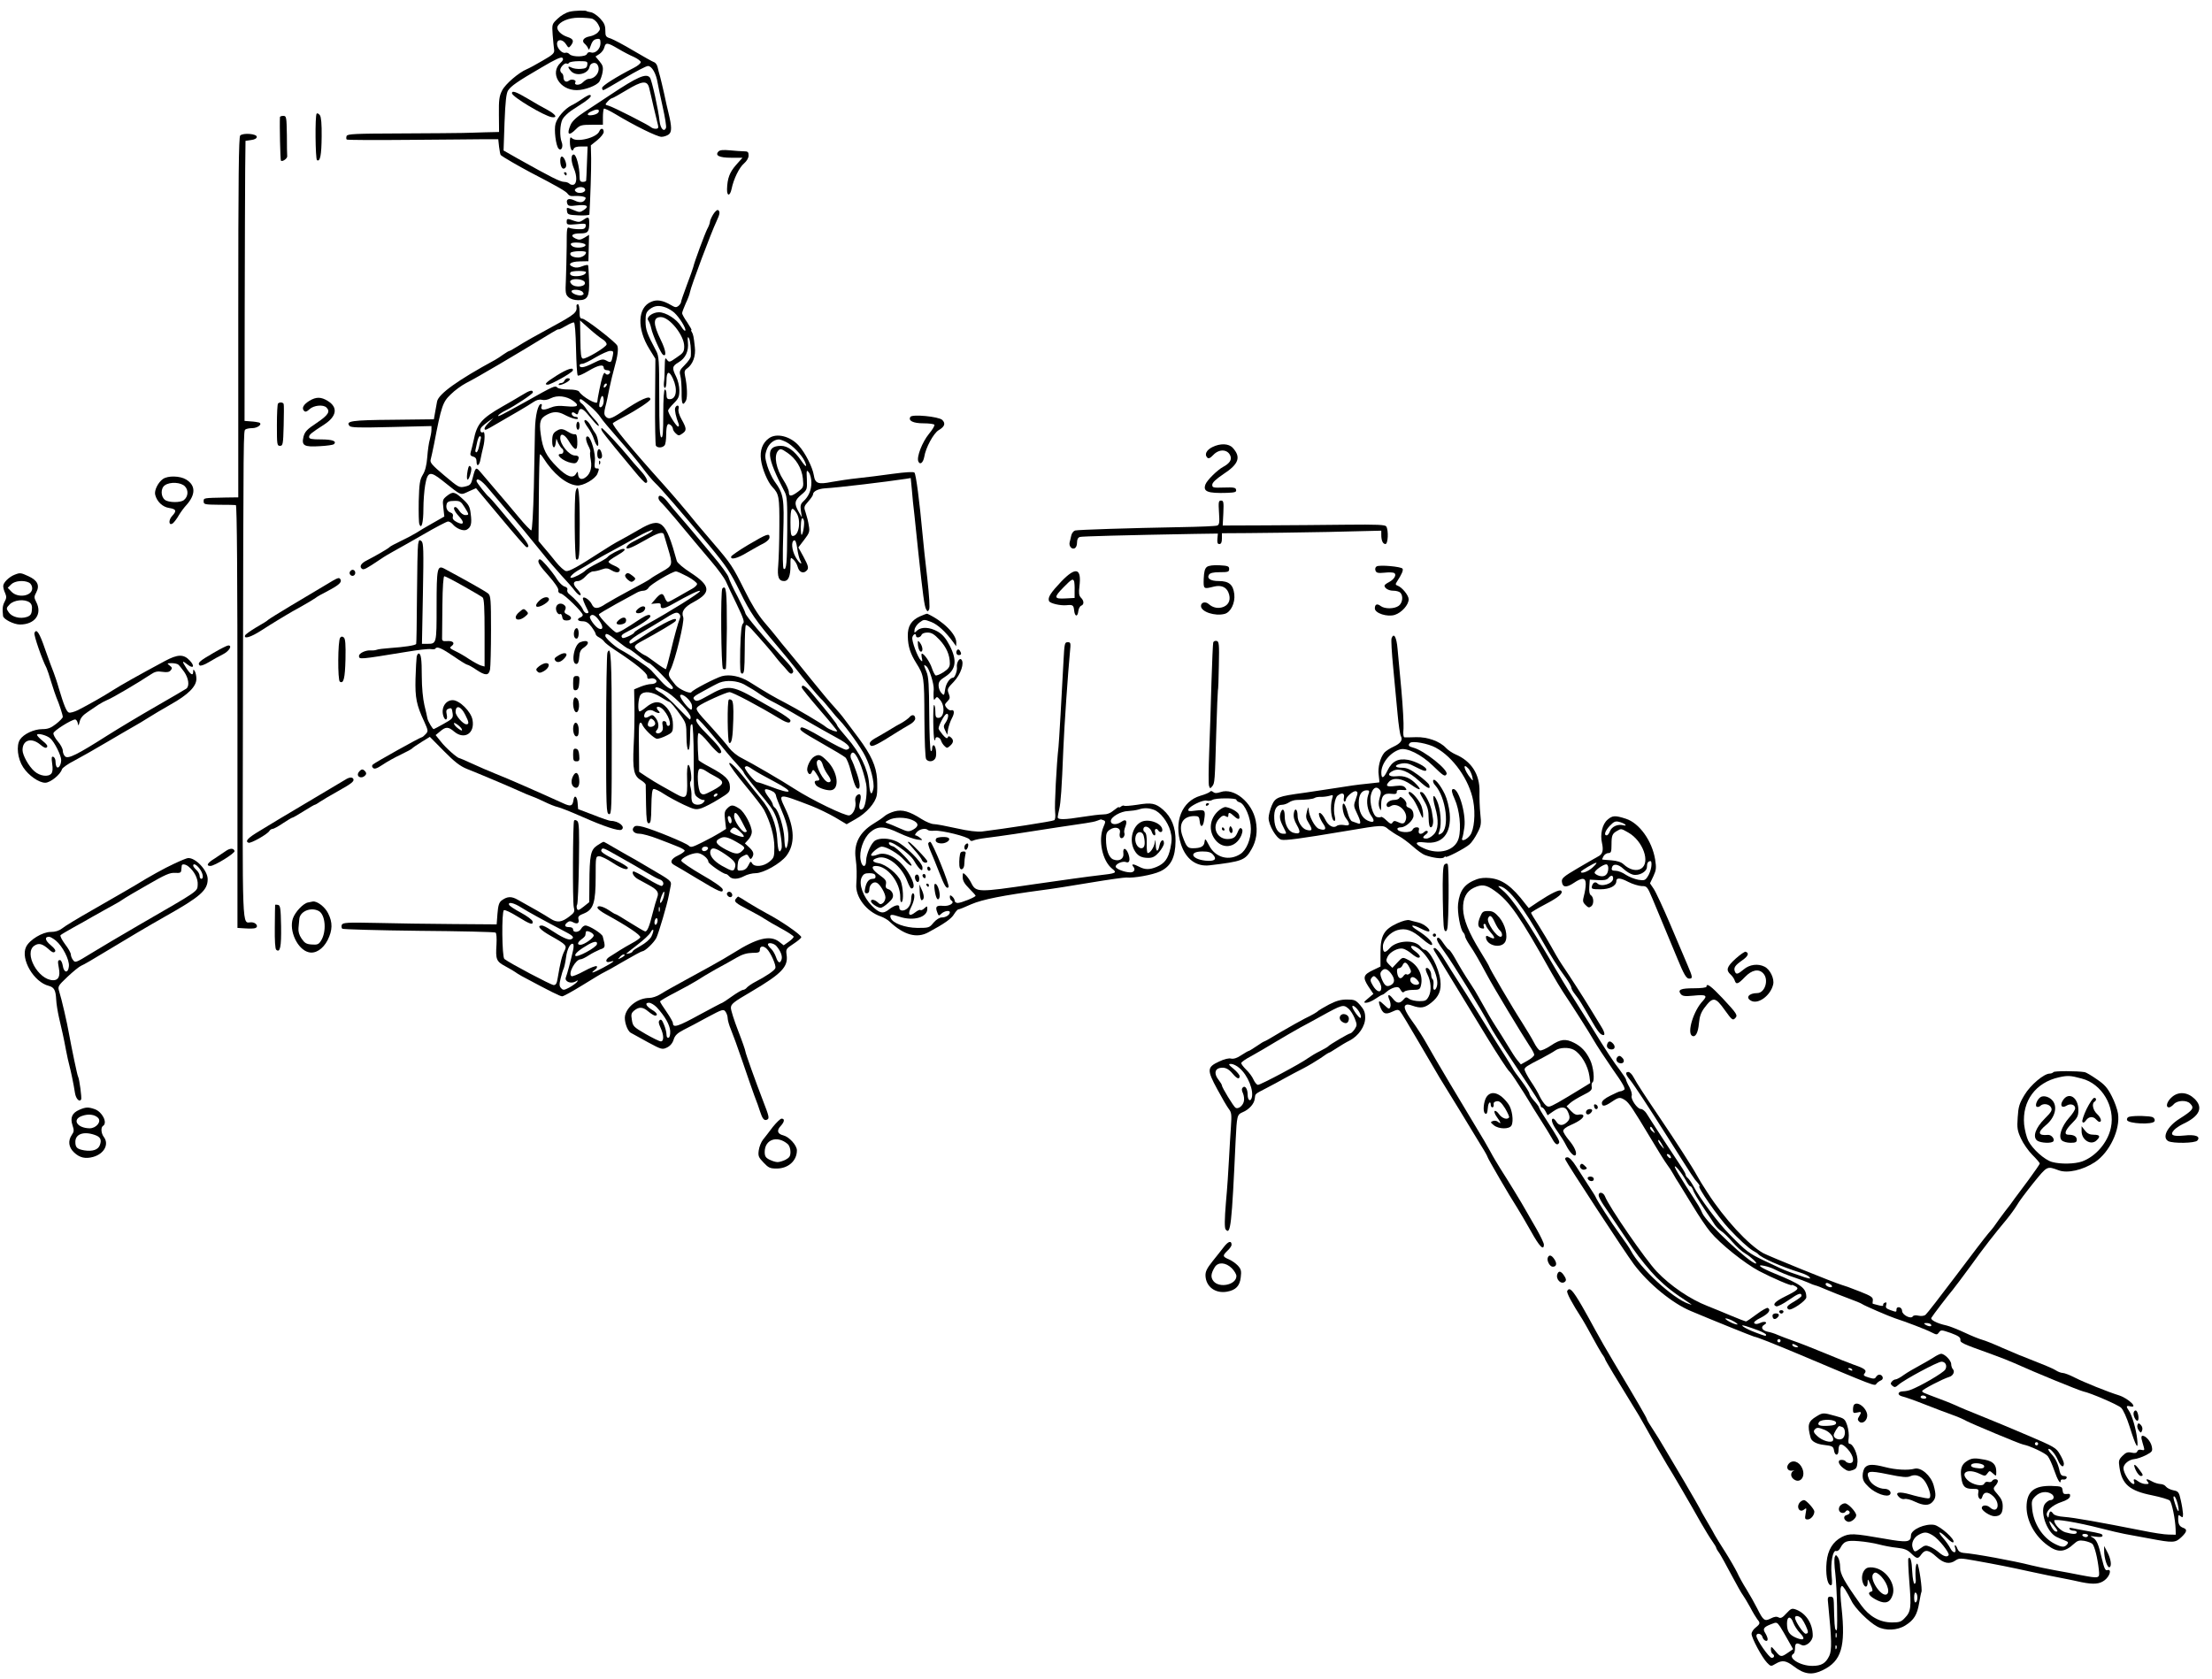 <?xml version="1.0" standalone="no"?>
<!DOCTYPE svg PUBLIC "-//W3C//DTD SVG 20010904//EN"
 "http://www.w3.org/TR/2001/REC-SVG-20010904/DTD/svg10.dtd">
<svg version="1.0" xmlns="http://www.w3.org/2000/svg"
 width="1374pt" height="1043pt" viewBox="0 0 1374 1043"
 preserveAspectRatio="xMidYMid meet">
<g transform="translate(0,1043) scale(0.1,-0.1)"
fill="#000000" stroke="none">
<path d="M3537 10357 c-21 -5 -54 -24 -73 -43 -35 -33 -36 -34 -31 -101 3 -37
7 -79 9 -92 3 -21 -7 -31 -72 -68 -41 -24 -85 -48 -98 -53 -50 -21 -133 -92
-153 -132 -18 -35 -21 -58 -20 -150 l1 -108 -87 -2 c-49 -2 -110 -3 -138 -4
-27 -1 -200 -2 -383 -3 -290 -1 -333 -3 -339 -16 -3 -9 -3 -19 1 -22 3 -3 176
-4 383 -2 208 2 419 3 468 4 l90 0 5 -47 c3 -26 8 -49 10 -51 16 -14 108 -67
185 -108 168 -87 225 -120 232 -134 5 -7 15 -13 23 -13 51 3 91 -3 88 -14 -9
-26 -34 -31 -68 -14 -37 18 -57 9 -46 -20 5 -14 15 -16 61 -10 61 7 78 -5 41
-29 -22 -15 -28 -15 -61 -1 -47 20 -47 20 -43 -6 3 -21 9 -23 71 -26 37 -2 67
1 68 5 6 95 12 287 11 349 l-2 81 40 32 c22 18 40 41 40 51 0 24 -18 27 -27 5
-15 -41 -142 -72 -171 -43 -9 9 -12 4 -12 -23 0 -42 14 -69 23 -45 4 11 19 16
46 16 l41 0 -4 -102 c-2 -57 -4 -106 -5 -110 -1 -5 -10 -8 -21 -8 -16 0 -20 7
-20 35 0 58 -20 135 -36 135 -19 0 -18 -41 1 -87 20 -47 19 -92 -1 -100 -8 -3
-20 -1 -27 6 -6 6 -20 11 -32 11 -25 0 -82 29 -289 145 l-88 50 6 175 c5 130
11 181 22 198 19 28 55 54 208 143 84 50 122 67 129 60 8 -8 5 -17 -11 -31
-69 -64 -6 -170 100 -170 50 0 124 28 141 53 7 12 17 39 20 59 5 31 1 43 -19
67 l-25 30 25 16 c13 9 27 27 30 41 8 32 20 30 86 -9 30 -18 74 -41 98 -51 23
-11 42 -25 42 -32 0 -8 -20 -24 -44 -36 -109 -56 -196 -111 -196 -124 0 -8 3
-14 8 -14 4 0 63 34 132 75 69 41 134 75 145 75 24 0 51 -47 60 -105 4 -22 18
-90 32 -152 14 -62 23 -119 20 -127 -12 -30 -35 -5 -40 42 -7 69 -48 255 -60
270 -23 29 -79 4 -247 -108 -47 -31 -118 -78 -159 -105 -51 -33 -77 -58 -87
-81 -26 -61 -11 -72 34 -26 24 24 34 27 97 27 l70 0 0 47 c0 25 3 49 6 53 3 3
35 -12 70 -33 119 -72 261 -142 288 -142 14 0 34 7 45 15 20 15 19 49 -2 135
-6 25 -19 79 -27 120 -9 41 -21 89 -25 105 -5 17 -12 42 -15 57 -3 15 -13 29
-23 32 -9 3 -66 35 -127 71 -60 36 -125 70 -142 76 -30 9 -33 14 -33 50 0 31
-7 47 -32 74 -18 19 -44 37 -58 39 -14 3 -25 5 -25 6 0 7 -77 5 -108 -3z m141
-43 c12 -4 30 -20 38 -36 14 -27 14 -31 -2 -49 -9 -10 -32 -22 -51 -25 -39 -7
-53 -29 -30 -47 8 -7 17 -19 20 -27 4 -12 6 -11 12 5 13 39 22 50 44 53 17 3
21 -2 21 -26 0 -35 -31 -66 -58 -58 -13 4 -22 1 -26 -9 -7 -19 -89 -21 -108
-2 -7 8 -19 12 -26 9 -20 -6 -52 28 -52 55 0 32 35 31 56 -2 15 -24 17 -24 30
-8 21 28 16 41 -20 53 -41 13 -71 44 -63 65 13 31 69 55 132 55 33 0 70 -3 83
-6z m-30 -286 c-2 -19 -10 -24 -40 -26 -20 -2 -46 2 -58 8 -24 13 -26 3 -3
-22 32 -35 107 -18 115 27 4 24 37 33 49 13 23 -36 -10 -88 -55 -88 -8 0 -24
-10 -35 -21 -19 -21 -59 -20 -47 0 9 14 -25 23 -40 10 -17 -14 -34 -3 -34 21
0 10 -4 22 -10 25 -5 3 -10 12 -10 20 0 18 29 47 40 40 5 -3 11 -1 15 5 3 5
31 10 61 10 52 0 55 -2 52 -22z m384 -143 c4 -16 17 -70 28 -120 12 -49 24
-100 27 -112 4 -18 1 -23 -14 -23 -10 0 -23 4 -28 9 -15 14 -237 127 -264 134
-24 6 -24 7 -6 27 10 11 22 20 27 20 4 0 45 23 90 50 96 58 128 62 140 15z
m-312 -144 c0 -13 -18 -24 -47 -27 -29 -3 -30 10 0 24 28 14 47 15 47 3z m-85
-491 c0 -18 -43 -26 -59 -10 -8 8 -7 13 4 20 21 14 55 8 55 -10z"/>
<path d="M3180 9851 c0 -22 201 -142 248 -149 37 -5 25 16 -25 44 -27 14 -82
45 -123 70 -74 44 -100 53 -100 35z"/>
<path d="M3616 9815 c-20 -14 -50 -32 -67 -40 -42 -22 -87 -74 -98 -113 -11
-37 2 -139 19 -156 17 -17 30 13 19 41 -14 36 -11 110 5 142 8 15 33 39 55 54
23 15 59 39 81 53 37 25 51 44 31 44 -4 0 -25 -11 -45 -25z"/>
<path d="M1967 9724 c-11 -11 -8 -282 2 -289 20 -12 28 33 29 146 1 78 -3 122
-11 133 -7 10 -16 14 -20 10z"/>
<path d="M1739 9703 c-3 -45 2 -267 6 -271 9 -9 40 13 39 27 -1 6 -2 65 -2
131 -2 113 -3 120 -22 120 -11 0 -20 -3 -21 -7z"/>
<path d="M1492 9588 c-9 -9 -12 -251 -12 -1130 l0 -1118 -77 -1 c-141 -3 -138
-2 -138 -24 0 -19 7 -20 95 -21 52 0 100 -1 105 -2 7 -1 10 -447 10 -1314 l0
-1313 49 -3 c27 -2 55 -1 62 2 23 9 4 36 -25 36 -59 0 -55 -102 -52 1372 3
1712 3 1681 16 1690 5 4 24 8 41 8 35 0 67 26 43 35 -8 2 -31 6 -52 7 l-38 3
1 695 c1 382 2 774 3 870 l2 175 35 5 c22 3 35 10 35 20 0 19 -85 26 -103 8z"/>
<path d="M4463 9489 c-24 -25 5 -39 79 -39 l70 0 -41 -46 c-39 -45 -53 -82
-55 -149 -1 -45 18 -45 28 0 13 64 48 135 78 160 17 15 28 34 28 49 0 22 -5
26 -29 26 -15 0 -55 3 -87 6 -41 4 -63 2 -71 -7z"/>
<path d="M3480 9433 c0 -38 15 -62 31 -46 8 8 8 20 2 39 -13 38 -33 43 -33 7z"/>
<path d="M3505 9350 c3 -5 8 -10 11 -10 2 0 4 5 4 10 0 6 -5 10 -11 10 -5 0
-7 -4 -4 -10z"/>
<path d="M4430 9098 c-11 -18 -20 -39 -20 -46 0 -7 -7 -27 -17 -45 -15 -30
-80 -204 -87 -237 -2 -9 -20 -59 -40 -112 -20 -53 -36 -100 -36 -106 0 -5 -7
-15 -16 -23 -13 -10 -20 -10 -45 5 -51 30 -88 37 -124 21 -85 -35 -90 -167
-11 -294 l37 -60 -2 -265 c-1 -145 2 -269 5 -275 10 -15 41 -14 54 2 6 6 10
36 10 65 1 62 8 78 28 61 8 -6 14 -17 14 -24 0 -6 8 -19 18 -28 16 -15 20 -15
40 -1 28 19 28 31 -4 88 -16 29 -23 53 -19 66 7 23 -12 28 -21 6 -5 -13 5 -58
21 -98 4 -10 3 -18 -3 -18 -11 0 -62 82 -62 99 0 6 16 26 35 45 30 30 35 42
35 81 0 26 -9 63 -20 85 -27 54 -25 65 15 89 43 25 64 70 58 125 -3 30 -1 37
6 26 9 -15 15 -72 12 -113 0 -10 -17 -34 -37 -54 -32 -32 -35 -39 -28 -67 5
-17 8 -64 8 -103 -1 -75 7 -89 27 -52 10 20 8 90 -6 155 -5 25 -3 34 13 45 36
26 55 78 48 133 -7 66 -10 78 -19 94 -5 6 -5 12 -2 12 3 0 -9 21 -26 47 -18
25 -32 51 -32 57 0 6 10 33 22 60 13 27 25 59 27 72 6 35 132 371 165 440 21
45 23 60 9 69 -5 3 -19 -9 -30 -27z m-293 -579 c15 -6 39 -20 52 -32 32 -30
73 -96 68 -110 -2 -7 -14 5 -27 26 -26 44 -94 87 -137 87 -40 0 -82 -32 -66
-51 6 -8 14 -29 18 -48 9 -43 60 -156 73 -165 24 -15 18 28 -13 91 -49 100
-50 143 0 143 54 0 145 -114 145 -181 0 -34 -5 -42 -47 -70 -44 -31 -47 -31
-60 -14 -11 17 -13 11 -14 -46 0 -35 -2 -79 -5 -96 -2 -18 1 -33 6 -33 6 0 10
20 10 44 0 61 16 66 40 14 31 -68 21 -128 -20 -128 -16 0 -20 7 -20 30 0 17
-4 30 -10 30 -6 0 -10 -57 -10 -151 0 -116 -3 -150 -12 -146 -10 3 -13 63 -13
253 0 225 -2 252 -19 284 -57 107 -66 132 -66 184 0 47 4 57 26 75 30 23 59
26 101 10z"/>
<path d="M3622 9063 c-20 -14 -29 -14 -56 -5 -43 16 -46 15 -46 -7 0 -17 6
-19 61 -14 56 6 61 4 57 -13 -3 -15 -12 -19 -43 -18 -22 0 -48 4 -57 8 -17 8
-18 -1 -18 -115 -1 -68 -3 -163 -5 -210 -4 -77 -2 -89 16 -105 13 -12 36 -19
61 -19 59 0 70 21 67 125 -2 47 -4 88 -6 92 -2 4 -18 1 -36 -6 -21 -9 -40 -11
-55 -5 -41 15 -20 34 39 35 l54 1 2 82 2 82 -29 -18 c-24 -14 -34 -15 -55 -5
-36 17 -22 32 30 32 47 0 55 9 55 66 0 38 -5 40 -38 17z m15 -157 c-5 -16 -65
-20 -83 -5 -21 17 -3 25 46 21 25 -3 39 -9 37 -16z m3 -44 c0 -16 -25 -32 -49
-32 -33 0 -56 14 -47 29 8 12 96 15 96 3z m0 -123 c0 -13 -24 -24 -58 -25 -32
-1 -48 9 -38 24 6 11 96 11 96 1z m-9 -60 c17 -29 -58 -41 -82 -13 -10 13 -10
17 0 24 19 11 72 5 82 -11z m-12 -63 c9 -11 8 -15 -4 -20 -19 -7 -65 10 -65
24 0 15 56 12 69 -4z"/>
<path d="M3581 8528 c5 -39 -8 -50 -153 -129 -84 -45 -176 -97 -205 -116 -29
-18 -55 -33 -58 -33 -4 0 -21 -10 -38 -22 -18 -13 -41 -28 -52 -34 -232 -126
-350 -211 -360 -258 -2 -12 -7 -41 -12 -66 l-8 -45 -254 -3 c-258 -2 -295 -8
-270 -38 9 -11 58 -12 260 -7 l249 6 0 -24 c0 -13 -5 -40 -10 -59 -6 -19 -13
-69 -16 -110 -4 -51 -13 -86 -28 -110 -18 -30 -22 -54 -25 -163 -1 -70 0 -135
4 -144 13 -35 25 11 25 96 0 46 5 113 11 147 15 85 30 89 106 29 126 -100 109
-93 169 -66 l41 18 153 -183 c84 -101 156 -184 161 -184 23 0 11 22 -49 96
-113 136 -175 209 -182 214 -15 10 -80 92 -80 101 0 24 32 4 71 -43 24 -29 73
-87 109 -129 74 -85 153 -181 236 -284 30 -38 81 -97 112 -131 32 -34 69 -76
83 -95 15 -19 30 -31 35 -26 4 4 -5 20 -20 36 -30 31 -28 51 5 51 12 0 33 14
47 30 15 17 35 30 46 30 11 0 35 5 53 12 28 10 38 9 63 -6 29 -17 50 -15 50 5
0 6 -16 17 -35 25 -19 8 -35 18 -35 24 0 5 22 21 50 37 47 27 63 43 40 43 -16
0 -88 -38 -95 -50 -4 -6 -33 -24 -65 -40 -32 -16 -64 -35 -72 -43 -17 -18 -73
-47 -89 -47 -18 0 10 29 50 51 20 11 59 34 86 51 28 17 82 47 120 67 39 21
107 59 153 85 46 26 89 45 95 43 7 -2 -13 -17 -43 -32 -30 -16 -68 -36 -84
-44 -17 -9 -32 -22 -34 -30 -6 -20 30 -6 119 45 78 45 107 53 113 32 2 -7 13
-45 25 -84 31 -103 30 -108 -36 -145 -32 -18 -65 -38 -73 -45 -8 -7 -64 -38
-125 -70 -60 -32 -129 -71 -153 -86 -48 -33 -72 -33 -86 -2 -11 24 -45 49 -54
40 -5 -5 4 -28 29 -78 7 -13 5 -18 -6 -18 -9 0 -19 10 -24 23 -8 21 -47 65
-85 96 -10 7 -15 19 -12 27 3 8 -3 16 -17 20 -12 3 -33 23 -47 45 -13 22 -43
61 -66 87 -35 39 -43 44 -49 30 -5 -13 11 -38 60 -92 40 -45 65 -82 63 -92 -2
-12 4 -20 17 -22 21 -5 135 -116 135 -133 0 -5 -7 -12 -15 -15 -25 -10 -17
-24 14 -24 21 0 36 -9 55 -34 14 -19 26 -39 26 -45 0 -6 10 -16 23 -22 12 -7
26 -18 30 -25 4 -7 33 -30 65 -51 130 -85 202 -144 202 -164 0 -15 5 -19 18
-15 22 7 47 -8 38 -23 -4 -6 -18 -11 -31 -11 -14 0 -43 -7 -65 -16 l-41 -17 2
-111 c1 -61 -1 -169 -5 -240 -7 -148 1 -187 45 -213 16 -10 29 -22 30 -28 0
-5 1 -62 2 -125 2 -95 5 -115 17 -115 12 0 15 19 16 104 1 73 5 106 13 109 7
2 36 -11 64 -30 29 -19 85 -49 125 -68 67 -31 75 -32 110 -21 20 7 69 32 107
56 66 40 70 45 69 78 -1 43 -30 71 -126 122 -38 20 -68 39 -69 43 -7 86 -7
162 0 167 5 3 34 -24 63 -60 29 -35 59 -65 66 -65 28 0 7 36 -61 103 -74 74
-93 102 -77 112 5 3 51 -48 104 -112 52 -65 115 -140 140 -166 25 -27 46 -52
46 -57 0 -4 29 -43 65 -87 110 -133 114 -139 134 -185 22 -51 44 -179 35 -202
-13 -34 -22 -13 -26 62 -5 91 -41 179 -103 252 -21 25 -55 68 -76 95 -64 84
-119 140 -119 121 0 -9 45 -71 100 -137 55 -66 107 -134 116 -151 40 -77 64
-164 64 -230 0 -62 -2 -68 -31 -92 -36 -30 -93 -35 -107 -10 -8 15 -11 13 -23
-12 -10 -20 -23 -30 -42 -32 -27 -3 -28 -2 -25 34 2 30 9 42 31 54 26 14 29
14 39 -4 8 -15 12 -16 19 -5 15 23 10 39 -18 65 l-26 24 21 23 c12 13 22 34
22 48 0 39 -45 123 -76 144 -40 26 -52 27 -76 3 -17 -17 -20 -28 -14 -74 l6
-54 -38 -24 c-21 -13 -70 -40 -109 -59 -62 -31 -72 -34 -85 -21 -17 17 -212
97 -281 116 -35 9 -50 9 -58 1 -20 -20 -2 -43 33 -43 18 0 69 -14 113 -31 44
-17 100 -38 123 -48 24 -9 44 -21 45 -26 0 -6 -18 -19 -41 -30 -45 -21 -54
-44 -23 -60 11 -6 75 -43 142 -84 136 -82 163 -94 158 -66 -3 11 -53 47 -129
90 -69 40 -126 79 -128 87 -3 16 62 48 99 48 27 0 69 -33 69 -54 0 -12 92 -76
109 -76 5 0 14 -7 21 -15 17 -20 54 -19 93 2 18 10 50 18 72 18 49 1 153 60
190 108 54 72 52 170 -8 295 -45 95 -45 95 163 15 41 -16 107 -48 147 -71 l72
-43 56 32 c67 37 122 100 131 147 4 18 4 65 2 103 -6 80 -36 147 -115 254 -29
38 -66 89 -84 112 -17 24 -48 60 -68 82 -20 21 -79 91 -131 156 -52 65 -120
148 -150 184 -31 36 -64 78 -75 92 -11 14 -46 57 -79 95 -38 45 -80 113 -122
199 -73 146 -83 162 -192 289 -42 49 -86 101 -97 114 -82 101 -148 178 -205
242 -213 237 -332 382 -323 391 4 4 37 23 73 42 78 41 160 96 160 106 0 28
-59 2 -182 -81 -62 -41 -79 -46 -97 -24 -9 10 -9 25 -1 57 7 24 18 78 26 119
9 41 22 97 30 124 21 72 27 122 18 139 -15 26 -198 167 -216 167 -15 0 -18 9
-18 45 0 25 -5 45 -10 45 -6 0 -10 -6 -9 -12z m162 -206 c15 -9 26 -23 25 -32
-4 -18 -127 -91 -147 -88 -12 2 -15 27 -16 120 l-2 117 56 -50 c31 -28 69 -58
84 -67z m-165 -58 c2 -87 6 -162 11 -167 4 -4 33 9 65 28 62 37 96 44 96 20 0
-8 9 -15 20 -15 22 0 27 -15 9 -26 -6 -3 -15 -1 -19 6 -5 8 -11 1 -18 -21 -9
-27 -32 -141 -32 -156 0 -21 -93 31 -113 64 -5 8 -29 13 -65 13 -32 0 -63 5
-70 12 -14 14 -19 12 -197 -88 -148 -82 -178 -98 -170 -85 3 6 25 21 48 32 58
29 167 102 167 111 0 18 -19 14 -70 -18 -30 -18 -84 -50 -120 -70 -129 -74
-158 -107 -178 -210 -6 -27 -14 -59 -18 -72 -5 -18 -2 -24 15 -29 14 -3 21
-13 21 -29 0 -38 18 -28 25 14 4 20 11 53 16 72 12 46 12 103 0 95 -16 -9 -24
15 -10 31 7 8 26 24 43 36 l31 21 -27 -27 c-27 -26 -36 -46 -21 -46 4 0 39 19
77 42 39 23 98 57 131 76 33 19 73 44 88 54 19 13 37 18 53 14 14 -4 37 0 56
10 39 20 96 14 138 -16 43 -31 29 -41 -43 -34 -46 5 -72 2 -101 -10 -40 -17
-61 -13 -52 10 3 8 2 14 -3 14 -19 0 -36 -70 -38 -160 -1 -52 -4 -214 -7 -360
-4 -153 -10 -265 -16 -265 -5 0 -40 36 -77 81 -37 45 -102 121 -143 169 -41
48 -85 100 -97 114 -26 31 -30 28 -46 -35 -11 -44 -15 -49 -49 -57 -35 -8 -39
-6 -128 69 -76 64 -90 80 -85 98 3 12 13 55 21 96 46 240 54 262 104 310 25
25 68 56 95 70 68 34 312 178 531 312 24 15 44 25 44 22 0 -3 19 6 43 20 23
14 47 24 52 23 6 -2 11 -68 13 -163z m228 -46 c-8 -41 -12 -44 -40 -28 -21 11
-31 9 -83 -17 -56 -28 -83 -32 -83 -12 0 5 8 9 18 9 9 0 46 18 82 40 36 21 76
39 89 40 21 0 23 -3 17 -32z m-44 -190 c-7 -7 -12 -8 -12 -2 0 14 12 26 19 19
2 -3 -1 -11 -7 -17z m-12 -87 c0 -27 -15 -49 -26 -39 -7 8 8 68 17 68 5 0 9
-13 9 -29z m-86 -33 c27 -23 56 -54 65 -69 9 -15 60 -76 113 -136 52 -59 119
-139 148 -178 28 -38 64 -81 79 -95 32 -29 162 -179 339 -392 106 -128 130
-165 187 -281 65 -134 96 -179 235 -343 41 -49 91 -109 110 -134 54 -70 140
-173 158 -190 10 -8 35 -38 57 -65 22 -28 50 -60 62 -72 40 -41 132 -169 157
-220 34 -67 59 -167 51 -203 -11 -49 -22 -34 -27 35 -7 87 -57 190 -136 280
-34 39 -62 74 -62 78 0 8 -51 73 -148 189 -44 53 -72 72 -72 47 0 -6 50 -67
110 -137 61 -70 110 -130 110 -134 0 -9 -49 9 -69 25 -23 20 -181 113 -256
152 -64 33 -108 58 -221 129 -56 35 -121 48 -170 35 -41 -12 -180 -84 -189
-99 -8 -13 -77 18 -98 43 -48 58 -50 63 -32 97 29 57 88 300 79 325 -14 35 6
64 67 96 108 58 103 100 -21 181 -44 28 -83 61 -86 73 -70 253 -97 275 -234
195 -38 -22 -91 -52 -117 -66 -26 -13 -82 -47 -123 -74 -139 -90 -194 -121
-214 -118 -11 2 -40 28 -64 58 -24 30 -58 72 -76 92 l-31 37 2 267 c1 147 4
269 7 271 2 3 12 -8 22 -24 60 -95 140 -162 206 -169 38 -5 116 40 129 73 12
32 12 33 -6 33 -11 0 -14 9 -10 43 6 46 -23 148 -43 155 -17 5 -15 -23 3 -59
9 -16 14 -33 11 -37 -2 -4 -1 -27 4 -52 9 -51 -6 -92 -41 -111 -23 -12 -38 0
-39 31 -1 12 -3 11 -11 -2 -19 -34 -57 -21 -118 40 -68 68 -90 111 -102 203
-11 79 -4 101 41 124 37 19 67 19 105 -1 43 -23 85 -34 85 -23 0 5 -6 9 -14 9
-17 0 -31 18 -22 27 3 3 12 1 20 -6 11 -9 15 -7 19 9 7 28 24 25 52 -7 13 -16
35 -41 49 -58 14 -16 26 -25 26 -19 0 6 -13 25 -29 41 -16 17 -37 44 -47 59
-10 16 -24 33 -31 37 -14 9 -18 27 -5 27 4 0 29 -19 56 -42z m-678 -205 c-2
-10 -7 -33 -11 -50 -4 -18 -11 -33 -16 -33 -6 0 -8 8 -5 18 2 9 7 32 11 50 4
17 11 32 16 32 6 0 8 -8 5 -17z m1285 -855 c33 -18 59 -39 59 -46 0 -7 -14
-21 -31 -30 -17 -9 -56 -32 -86 -49 -31 -18 -59 -33 -64 -33 -5 0 -14 11 -19
25 -13 35 -26 33 -65 -14 l-20 -23 30 3 c24 3 30 0 29 -13 -2 -24 20 -22 69 6
108 61 178 95 175 83 -5 -13 -185 -126 -325 -203 -46 -25 -83 -49 -83 -53 0
-10 -67 -41 -74 -34 -12 13 -5 21 37 42 74 37 137 79 137 92 0 15 -22 10 -59
-14 -101 -67 -136 -87 -151 -87 -15 0 -110 98 -110 113 0 3 48 32 106 64 58
32 116 64 128 70 11 7 31 13 43 13 12 0 27 9 32 19 11 20 146 100 170 101 7 0
40 -15 72 -32z m-47 -257 c-12 -30 -36 -115 -59 -214 -13 -54 -26 -101 -28
-104 -3 -2 -32 16 -65 41 -33 25 -64 46 -69 46 -4 1 -21 12 -38 25 -33 27 -30
34 26 64 88 47 199 113 205 122 22 37 -68 -6 -205 -96 -75 -49 -81 -52 -81
-31 0 8 37 35 83 61 45 27 100 59 122 73 72 46 88 52 102 40 8 -6 11 -18 7
-27z m-501 -18 c26 -37 24 -60 -4 -48 -22 10 -61 64 -54 75 12 19 32 10 58
-27z m180 -173 c4 0 33 -20 64 -45 30 -25 59 -45 65 -45 12 0 148 -140 148
-152 0 -22 -35 -3 -73 39 -23 25 -51 56 -62 68 -20 22 -134 98 -190 128 -33
17 -95 73 -95 86 0 22 17 15 73 -30 34 -27 65 -49 70 -49z m719 -222 c51 -29
66 -38 103 -64 17 -11 44 -28 60 -36 38 -19 102 -54 185 -103 116 -67 154 -88
230 -130 73 -39 94 -66 57 -73 -9 -2 -74 31 -144 72 -84 50 -131 72 -137 66
-14 -14 -6 -21 134 -101 69 -39 132 -77 141 -85 9 -8 24 -45 33 -82 22 -85 33
-112 46 -112 16 0 12 41 -11 105 -11 33 -24 65 -27 70 -13 20 -11 43 3 49 21
8 64 -91 85 -194 9 -46 -2 -136 -19 -153 -19 -19 -30 3 -20 38 12 42 4 62 -18
44 -9 -8 -13 -23 -10 -37 7 -37 -12 -81 -37 -88 -24 -6 -236 97 -341 165 -75
49 -264 159 -329 192 -27 13 -61 41 -77 62 -15 21 -63 77 -105 123 -106 115
-107 118 -86 136 21 19 174 88 193 88 20 0 182 -86 314 -166 45 -27 65 -30 65
-10 0 7 -39 35 -87 62 -47 26 -105 59 -127 72 -152 86 -179 88 -296 21 -64
-36 -74 -39 -87 -26 -13 13 -6 20 59 55 41 23 85 46 98 51 44 17 108 12 152
-11z m-475 -50 c55 -35 143 -130 143 -154 0 -8 -2 -14 -5 -14 -3 0 -36 33 -75
73 -38 41 -85 82 -105 93 -19 10 -35 22 -35 26 0 16 27 7 77 -24z m-44 -28
c26 -16 50 -30 53 -30 8 0 38 -35 76 -90 29 -41 32 -51 32 -127 1 -100 20
-113 22 -15 2 88 2 92 13 92 5 0 10 -93 10 -217 0 -210 1 -219 22 -235 12 -10
28 -18 36 -18 13 0 13 -3 3 -15 -15 -18 -54 -20 -67 -2 -6 6 -9 26 -8 42 1 17
-2 42 -6 56 -4 15 -4 31 1 35 11 13 -3 105 -15 102 -6 -2 -9 -39 -7 -92 3
-117 -4 -125 -72 -87 -28 16 -69 39 -91 51 -22 12 -61 36 -87 53 l-48 32 -1
125 c-2 153 -1 171 7 179 4 3 9 0 12 -8 10 -28 75 -91 94 -91 10 0 37 9 58 20
38 19 40 23 40 68 0 53 -25 101 -64 128 -31 20 -63 13 -104 -21 -17 -14 -34
-25 -39 -25 -14 0 -9 85 6 103 21 26 72 20 124 -13z m195 -54 c2 -14 0 -26 -5
-25 -16 2 -75 78 -68 89 11 18 70 -33 73 -64z m-186 -18 c38 -32 66 -108 38
-108 -5 0 -10 7 -10 15 0 8 -7 15 -15 15 -11 0 -13 -7 -9 -28 4 -19 1 -32 -10
-41 -19 -16 -43 -4 -27 12 17 17 13 52 -7 77 -16 20 -21 21 -40 9 -24 -15 -37
-8 -28 16 8 22 36 30 57 17 26 -16 47 -16 31 0 -25 25 -8 38 20 16z m-42 -93
c0 -17 -31 -28 -43 -16 -5 5 -4 17 3 31 9 17 14 19 26 9 8 -6 14 -17 14 -24z
m610 -288 c19 -13 77 -45 128 -72 133 -70 116 -86 -30 -29 -34 13 -67 24 -74
24 -15 0 -85 85 -77 94 10 10 16 8 53 -17z m-235 -42 c58 -31 55 -47 -16 -85
-55 -29 -62 -31 -77 -17 -18 19 -25 138 -8 149 6 4 22 0 36 -9 14 -10 43 -27
65 -38z m363 -97 c6 -6 12 -15 12 -21 0 -6 17 -50 37 -97 36 -84 47 -146 36
-202 -9 -47 -19 -32 -21 34 -3 66 -35 170 -58 189 -8 6 -14 16 -14 22 0 5 -11
25 -25 43 -31 41 -32 58 -2 48 12 -3 28 -11 35 -16z m-353 -18 c-3 -5 -11 -10
-16 -10 -6 0 -7 5 -4 10 3 6 11 10 16 10 6 0 7 -4 4 -10z m152 -162 c15 -29
29 -56 31 -60 2 -5 -3 -8 -11 -8 -19 0 -67 70 -67 98 0 37 18 25 47 -30z m-64
12 c6 -24 -8 -36 -17 -14 -8 22 -7 34 3 34 5 0 11 -9 14 -20z m51 -74 c43 -39
33 -46 -29 -21 -30 13 -35 18 -25 30 17 20 25 19 54 -9z m-19 -67 c46 -26 54
-34 44 -46 -29 -34 -46 -34 -109 -2 -62 33 -73 51 -42 68 28 17 49 13 107 -20z
m-177 -41 c-7 -19 -38 -22 -38 -4 0 10 9 16 21 16 12 0 19 -5 17 -12z m106
-35 c59 -41 70 -55 61 -84 -8 -25 -16 -24 -81 12 -54 31 -81 67 -70 96 9 21
32 15 90 -24z"/>
<path d="M3458 8097 c-65 -41 -82 -57 -55 -57 20 1 151 74 155 88 7 23 -33 11
-100 -31z"/>
<path d="M3506 8065 c-3 -8 -12 -15 -21 -15 -8 0 -15 -4 -15 -10 0 -5 16 -2
35 7 36 17 46 33 21 33 -8 0 -16 -7 -20 -15z"/>
<path d="M2905 7507 c-11 -58 -1 -78 15 -29 10 31 10 46 2 54 -8 8 -12 1 -17
-25z"/>
<path d="M3630 7813 c0 -5 10 -23 23 -41 13 -17 30 -49 37 -72 7 -22 17 -40
22 -40 11 0 0 60 -14 78 -6 7 -18 27 -27 44 -15 30 -41 50 -41 31z"/>
<path d="M3580 7785 c0 -14 5 -25 10 -25 6 0 10 11 10 25 0 14 -4 25 -10 25
-5 0 -10 -11 -10 -25z"/>
<path d="M3464 7757 c-28 -15 -34 -27 -34 -69 0 -44 17 -51 22 -10 l4 27 11
-27 c7 -14 17 -29 22 -33 16 -9 13 -35 -4 -35 -41 0 12 -46 64 -56 23 -5 32
-2 40 14 11 21 6 32 -18 32 -36 1 -91 67 -91 109 0 33 26 24 51 -16 41 -68 57
-69 55 -5 -1 34 -5 46 -15 44 -7 -1 -23 3 -35 11 -35 22 -51 26 -72 14z"/>
<path d="M3739 7753 c5 -10 42 -56 80 -103 39 -47 96 -115 126 -152 31 -38 60
-68 65 -68 22 0 8 34 -33 78 -24 26 -56 63 -71 82 -54 66 -160 180 -168 180
-5 0 -4 -8 1 -17z"/>
<path d="M3710 7610 c0 -20 5 -30 15 -30 16 0 19 17 9 44 -10 26 -24 18 -24
-14z"/>
<path d="M3721 7554 c0 -11 3 -14 6 -6 3 7 2 16 -1 19 -3 4 -6 -2 -5 -13z"/>
<path d="M3576 7378 c-10 -37 -7 -416 3 -423 19 -11 22 18 22 221 0 190 -8
262 -25 202z"/>
<path d="M4090 7336 c0 -7 7 -19 16 -27 8 -7 50 -54 91 -103 131 -157 149
-179 223 -266 40 -47 79 -101 88 -120 8 -19 39 -84 68 -144 43 -89 50 -112 39
-120 -9 -8 -14 -51 -17 -161 -2 -128 -1 -150 12 -150 13 0 15 23 16 147 0 81
3 151 7 154 4 4 19 -7 34 -23 61 -67 139 -157 151 -175 8 -10 23 -29 35 -42
12 -12 30 -33 40 -45 13 -16 22 -20 29 -13 14 14 3 31 -78 116 -95 102 -214
243 -214 256 0 6 -22 52 -48 103 -27 50 -52 104 -56 119 -3 15 -49 78 -102
140 -52 62 -110 131 -127 152 -18 21 -52 62 -77 90 -25 28 -58 68 -74 89 -29
37 -56 49 -56 23z"/>
<path d="M4487 6774 c-12 -12 -8 -492 4 -499 6 -4 13 -4 17 -1 3 4 6 118 7
253 0 234 -4 271 -28 247z"/>
<path d="M3972 6654 c-12 -8 -22 -19 -22 -25 0 -15 36 -10 50 6 20 24 -1 38
-28 19z"/>
<path d="M3852 6584 c-12 -8 -22 -19 -22 -25 0 -16 50 -10 57 7 9 25 -10 36
-35 18z"/>
<path d="M4527 6083 c-11 -10 -8 -261 2 -268 16 -9 23 34 26 147 2 75 -1 111
-10 118 -6 5 -15 7 -18 3z"/>
<path d="M5057 5729 c-24 -14 -49 -67 -42 -89 8 -25 21 -26 29 -3 6 14 10 12
26 -12 24 -36 25 -45 5 -45 -16 0 -19 -9 -7 -27 10 -15 57 -33 88 -33 62 0 51
113 -18 182 -40 40 -52 44 -81 27z m54 -52 c4 -14 16 -39 28 -56 25 -34 27
-51 7 -51 -29 0 -85 107 -70 132 10 16 28 3 35 -25z"/>
<path d="M1922 7940 c-37 -23 -50 -46 -33 -63 8 -8 17 -5 34 11 26 24 85 30
105 10 25 -25 11 -47 -60 -95 -62 -41 -74 -54 -83 -87 -13 -55 4 -64 102 -58
43 2 82 8 87 12 20 19 -9 30 -80 30 -58 0 -74 3 -74 15 0 15 13 25 93 77 79
51 88 107 23 147 -42 26 -72 26 -114 1z"/>
<path d="M1727 7923 c-4 -3 -7 -64 -7 -135 0 -120 1 -128 19 -128 18 0 20 9
23 125 2 69 2 130 0 135 -4 11 -25 13 -35 3z"/>
<path d="M5655 7840 c-15 -24 17 -40 81 -40 34 0 65 -4 68 -9 3 -5 -12 -31
-34 -57 -41 -50 -77 -142 -66 -170 10 -25 30 -10 37 27 9 58 58 147 89 166 38
22 45 42 23 64 -22 21 -187 37 -198 19z"/>
<path d="M4776 7707 c-40 -29 -57 -75 -49 -134 7 -56 42 -139 71 -169 41 -43
44 -61 43 -243 0 -97 -4 -206 -7 -243 -7 -73 3 -98 37 -98 26 0 39 31 39 95 0
55 0 55 19 38 11 -10 22 -30 26 -45 8 -31 32 -43 51 -27 20 16 18 29 -16 92
l-31 56 36 47 c32 42 36 51 29 88 -3 23 -12 58 -19 79 -13 37 -12 40 16 72 16
18 29 37 29 43 0 19 31 35 73 38 87 5 385 41 503 59 l31 5 7 -72 c3 -40 10
-111 16 -158 5 -47 16 -150 24 -230 29 -270 38 -335 48 -354 9 -17 11 -17 19
-3 6 9 1 84 -11 194 -12 98 -25 223 -30 278 -18 196 -40 369 -50 379 -6 6 -55
3 -137 -8 -71 -10 -168 -22 -216 -27 -49 -5 -121 -16 -160 -23 -86 -17 -104
-10 -112 42 -8 49 -52 137 -93 183 -52 59 -139 81 -186 46z m107 -23 c38 -19
98 -81 115 -119 19 -42 8 -40 -22 4 -42 61 -84 91 -125 91 -97 -1 -92 -65 24
-288 14 -27 16 -63 15 -234 -1 -207 -5 -252 -22 -242 -6 4 -7 82 -3 213 7 227
3 252 -55 332 -14 20 -34 63 -44 95 -15 51 -16 64 -4 99 12 37 44 64 76 65 7
0 27 -7 45 -16z m8 -67 c53 -36 89 -95 96 -159 5 -54 5 -56 -29 -82 -43 -32
-58 -33 -58 -3 0 12 -15 46 -34 75 -45 70 -60 148 -34 180 14 16 20 16 59 -11z
m149 -185 c0 -47 -17 -87 -50 -117 -17 -16 -20 -26 -15 -60 l6 -40 -20 35
c-29 51 -26 71 16 106 37 31 37 33 35 95 -3 59 -2 62 12 44 9 -11 16 -39 16
-63z m-93 -188 c31 -48 16 -144 -23 -144 -11 0 -14 19 -14 85 0 90 8 103 37
59z m46 -46 c6 -16 -3 -80 -13 -91 -3 -4 -6 17 -6 48 1 52 9 70 19 43z m-23
-248 c20 -38 -6 -20 -28 19 -24 43 -29 97 -9 104 8 2 14 -14 19 -50 4 -29 12
-62 18 -73z"/>
<path d="M7530 7652 c-36 -18 -50 -46 -31 -65 8 -8 18 -4 37 16 38 41 94 36
108 -9 7 -23 -9 -45 -47 -65 -35 -19 -99 -82 -109 -108 -17 -45 12 -57 135
-53 49 2 58 5 55 19 -2 14 -15 16 -75 14 -67 -2 -73 -1 -73 17 0 14 23 35 70
67 95 62 110 105 57 163 -25 27 -77 29 -127 4z"/>
<path d="M1012 7454 c-30 -21 -55 -71 -48 -98 11 -43 46 -76 87 -82 44 -7 48
-18 18 -50 -25 -27 -20 -65 6 -44 8 7 25 29 36 49 12 20 32 47 45 61 60 66 61
124 0 161 -38 23 -113 25 -144 3z m137 -46 c23 -24 20 -64 -7 -85 -21 -17 -94
-16 -117 1 -27 20 -28 73 -1 91 32 23 101 19 125 -7z"/>
<path d="M2775 7348 c-25 -20 -27 -25 -21 -74 l6 -53 -72 -41 c-40 -22 -86
-50 -103 -61 -16 -10 -59 -33 -95 -50 -36 -17 -67 -34 -70 -38 -6 -8 -84 -53
-142 -83 -37 -18 -48 -40 -28 -53 10 -6 25 1 111 59 24 17 62 39 84 51 22 12
104 58 182 103 77 45 148 82 156 82 8 0 20 -7 28 -16 23 -28 67 -46 88 -35 27
15 33 38 25 98 -5 45 -12 58 -50 93 -50 46 -61 48 -99 18z m110 -68 c30 -48
30 -50 5 -50 -11 0 -27 11 -36 25 -9 14 -20 25 -25 25 -18 0 -8 -26 22 -58 37
-39 30 -58 -13 -36 -21 11 -29 21 -25 34 3 13 -1 21 -13 25 -22 7 -33 31 -25
55 4 13 17 18 46 18 35 1 42 -3 64 -38z"/>
<path d="M7572 7245 c4 -61 2 -75 -11 -80 -9 -4 -110 -8 -226 -10 -324 -6
-638 -16 -657 -21 -10 -3 -21 -17 -24 -32 -3 -15 -8 -34 -10 -42 -5 -22 12
-44 30 -37 10 4 16 18 16 36 0 20 6 31 18 35 15 4 274 11 717 19 l140 2 -3
-32 c-2 -25 1 -33 12 -33 11 0 16 10 16 34 l0 33 163 1 c89 0 312 4 495 7
l332 8 0 -26 c0 -36 10 -57 26 -57 16 0 20 85 5 109 -7 11 -54 13 -252 11
-134 -2 -361 -3 -504 -4 l-260 -1 4 78 c3 68 1 77 -14 77 -16 0 -17 -9 -13
-75z"/>
<path d="M4651 7047 c-58 -34 -106 -68 -109 -74 -7 -24 38 -13 100 25 35 20
80 46 101 56 22 12 37 26 37 38 0 27 -15 22 -129 -45z"/>
<path d="M2597 7048 c-3 -18 -6 -163 -7 -322 -1 -160 -3 -293 -5 -297 -6 -9
-74 -19 -160 -25 -38 -3 -77 -7 -85 -11 -8 -3 -24 -5 -36 -4 -31 3 -74 -17
-74 -34 0 -23 0 -23 294 25 71 12 140 20 153 17 13 -2 26 -1 28 4 10 15 40 1
115 -50 40 -28 78 -51 83 -51 5 0 29 -13 54 -30 58 -39 79 -39 87 1 3 17 6
127 6 244 0 189 -2 213 -17 227 -20 16 -126 76 -273 155 -44 23 -48 3 -48
-234 0 -235 0 -233 -59 -233 l-32 0 6 313 c5 272 4 314 -9 325 -13 11 -16 8
-21 -20z m281 -259 c59 -33 113 -65 120 -71 9 -8 12 -64 12 -220 l0 -209 -22
6 c-13 4 -46 22 -74 40 -27 19 -67 41 -88 51 -33 16 -35 20 -21 30 24 18 9 34
-28 31 -27 -2 -32 1 -31 21 0 12 1 103 2 202 1 113 6 180 12 180 6 0 58 -27
118 -61z"/>
<path d="M7497 6908 c-13 -10 -18 -29 -20 -73 -2 -66 -2 -66 65 -49 43 10 74
-3 88 -36 17 -41 6 -75 -29 -90 -32 -13 -66 -7 -93 17 -20 18 -48 11 -48 -12
0 -36 87 -65 147 -49 38 10 66 68 60 122 -7 60 -33 82 -97 82 -51 0 -75 16
-60 40 7 10 27 15 67 15 51 0 58 2 58 20 0 17 -8 20 -60 23 -38 2 -67 -2 -78
-10z"/>
<path d="M8551 6911 c-8 -5 -11 -16 -7 -26 5 -14 15 -17 56 -13 27 3 54 2 60
-2 17 -10 1 -39 -31 -56 -16 -8 -29 -18 -29 -22 0 -17 26 -32 55 -32 17 0 36
-5 43 -12 20 -20 14 -65 -10 -82 -28 -20 -87 -20 -112 -1 -22 17 -36 11 -36
-15 0 -30 78 -55 124 -40 43 14 86 62 86 97 0 24 -41 75 -70 85 -12 4 -13 9
-3 24 30 46 41 71 35 81 -9 13 -143 25 -161 14z"/>
<path d="M2174 6879 c-10 -17 13 -36 27 -22 12 12 4 33 -11 33 -5 0 -12 -5
-16 -11z"/>
<path d="M6593 6818 c-67 -71 -86 -100 -77 -122 6 -15 71 -30 110 -26 37 4 43
0 46 -32 4 -40 22 -43 26 -5 2 16 10 31 18 34 19 7 18 31 -2 50 -12 13 -14 28
-9 70 14 114 -22 124 -112 31z m79 0 c2 -7 4 -33 3 -58 l0 -45 -57 -3 c-72 -4
-74 6 -11 70 50 51 58 55 65 36z"/>
<path d="M90 6859 c-35 -14 -70 -49 -70 -70 0 -10 5 -30 12 -44 9 -21 9 -31
-3 -53 -13 -24 -15 -44 -10 -89 2 -20 67 -53 105 -53 93 0 140 65 101 140 -14
27 -14 33 1 61 22 43 6 74 -49 99 -48 22 -52 23 -87 9z m91 -49 c11 -6 19 -21
19 -35 0 -49 -89 -63 -129 -21 l-23 24 21 21 c23 23 79 28 112 11z m3 -123
c12 -9 17 -23 14 -47 -2 -26 -9 -35 -31 -43 -42 -14 -94 0 -113 29 -16 23 -16
26 6 49 27 28 93 35 124 12z"/>
<path d="M3884 6858 c-4 -6 3 -19 16 -30 18 -15 25 -16 37 -6 13 11 12 15 -7
30 -26 21 -36 22 -46 6z"/>
<path d="M2015 6791 c-44 -26 -137 -82 -208 -124 -70 -42 -133 -81 -140 -87
-6 -7 -41 -28 -76 -48 -35 -21 -66 -43 -69 -50 -8 -24 36 -11 101 31 36 23 80
51 99 62 18 11 44 27 58 35 14 9 57 33 95 54 39 22 77 45 85 51 8 7 43 27 77
44 67 35 88 54 78 71 -9 15 -13 14 -100 -39z"/>
<path d="M3352 6700 c-24 -22 -29 -40 -12 -40 22 0 70 31 70 45 0 22 -33 18
-58 -5z"/>
<path d="M3455 6660 c-7 -22 11 -53 25 -45 5 3 10 -5 12 -17 2 -17 10 -23 27
-23 34 0 38 22 7 36 -20 9 -23 16 -16 29 6 11 5 21 -2 28 -19 19 -46 14 -53
-8z"/>
<path d="M3225 6627 c-46 -39 -11 -66 36 -28 22 18 23 21 8 36 -15 15 -18 15
-44 -8z"/>
<path d="M5715 6601 c-55 -25 -78 -62 -76 -125 1 -61 15 -106 52 -165 49 -79
50 -84 51 -341 1 -142 5 -250 11 -257 14 -19 45 -16 57 6 11 21 3 81 -11 81
-5 0 -9 -9 -9 -21 0 -11 -4 -18 -8 -15 -5 3 -9 106 -10 230 -1 178 -4 232 -17
262 -19 45 -19 50 0 34 18 -15 47 -110 45 -143 -1 -12 -2 -33 -1 -47 1 -20 3
-22 11 -10 9 13 13 12 30 -9 32 -38 25 -111 -11 -111 -15 0 -19 7 -19 40 0 22
-4 40 -8 40 -8 0 -6 -210 3 -218 3 -3 5 0 5 6 0 20 28 13 35 -8 3 -11 13 -27
22 -35 14 -14 17 -14 34 1 23 20 24 37 5 53 -11 9 -15 9 -19 -1 -4 -9 -14 -3
-31 17 -14 17 -26 34 -26 39 0 18 35 85 48 90 17 8 15 -25 -4 -53 -14 -19 -14
-27 -3 -49 l13 -27 5 35 c4 19 14 50 24 68 18 33 15 56 -6 49 -11 -4 -36 20
-37 35 0 4 8 14 17 23 14 14 15 22 6 46 -11 27 -8 33 32 74 43 46 67 117 46
138 -12 12 -31 -22 -27 -49 3 -20 -13 -64 -23 -64 -21 -1 -45 -36 -50 -72 -6
-40 -7 -41 -23 -24 -10 10 -18 31 -18 47 0 23 8 34 40 54 69 44 77 102 28 196
-23 44 -43 67 -73 85 -49 28 -101 31 -128 7 -18 -17 -19 -17 -16 6 2 13 16 33
31 44 26 19 28 20 72 3 41 -16 90 -61 138 -127 l17 -24 1 23 c1 51 -82 134
-180 179 -3 1 -23 -6 -45 -16z m122 -147 c42 -46 63 -93 63 -146 0 -21 -9 -34
-39 -54 -22 -14 -44 -23 -50 -20 -5 4 -15 23 -22 44 -12 38 -48 90 -62 91 -4
1 -4 -11 -1 -26 5 -22 4 -26 -6 -16 -20 19 -58 122 -53 143 5 20 23 28 23 10
0 -16 27 -12 34 5 3 9 18 15 37 15 26 0 42 -10 76 -46z"/>
<path d="M5702 6421 c2 -19 9 -36 16 -39 17 -5 15 30 -3 54 -14 18 -15 17 -13
-15z"/>
<path d="M3567 6509 c-7 -26 2 -51 17 -46 14 5 14 59 0 64 -6 2 -14 -6 -17
-18z"/>
<path d="M214 6497 c-5 -13 47 -164 75 -217 4 -8 18 -49 30 -90 13 -41 27 -84
32 -95 15 -33 39 -107 39 -119 0 -6 -19 -26 -42 -44 -32 -25 -51 -32 -85 -32
-52 0 -116 -30 -139 -65 -24 -37 -15 -119 20 -172 34 -52 98 -96 137 -96 31 0
94 50 104 84 3 9 38 34 78 54 40 21 131 73 202 115 72 42 148 87 170 99 22 12
60 35 85 51 25 16 87 53 138 82 111 62 162 113 162 161 0 17 -5 39 -10 47 -8
13 -10 12 -10 -2 0 -29 -15 -21 -43 22 -29 45 -27 49 11 19 34 -26 43 -7 11
27 -38 41 -75 40 -155 -3 -164 -88 -272 -149 -324 -182 -56 -36 -142 -85 -216
-123 -23 -11 -48 -18 -56 -15 -15 5 -31 45 -63 152 -9 33 -24 76 -31 95 -8 19
-32 84 -53 144 -36 106 -55 134 -67 103z m892 -195 c6 -4 23 -25 38 -46 28
-41 34 -87 14 -104 -7 -5 -92 -55 -188 -110 -96 -55 -233 -137 -304 -182 -187
-119 -242 -146 -261 -130 -8 7 -15 23 -15 36 0 13 -14 39 -31 58 -17 20 -29
43 -27 51 3 16 111 84 135 85 6 0 13 -10 16 -22 3 -20 5 -19 12 9 5 22 20 40
49 59 22 15 53 36 68 46 15 10 40 23 54 29 28 10 199 111 266 156 31 21 45 24
77 19 28 -4 42 -2 51 9 11 13 10 18 -6 30 -18 14 -17 14 11 15 17 0 35 -4 41
-8z m-793 -460 c26 -23 67 -106 67 -134 0 -29 -16 -55 -27 -44 -4 4 -8 19 -8
34 0 14 -6 27 -14 30 -11 4 -12 -5 -7 -42 5 -32 3 -52 -5 -62 -19 -23 -71 -16
-105 14 -35 30 -74 100 -74 132 0 63 55 80 110 34 21 -18 34 -24 41 -17 8 8
-1 20 -25 39 -20 16 -36 33 -36 38 0 14 62 -2 83 -22z"/>
<path d="M2113 6468 c-15 -18 -16 -265 -2 -273 23 -15 32 18 35 139 2 93 -1
127 -10 135 -10 8 -16 8 -23 -1z"/>
<path d="M8644 6465 c-4 -9 1 -91 10 -183 9 -92 21 -221 27 -287 6 -66 15
-127 20 -137 14 -26 0 -46 -45 -67 -22 -10 -48 -27 -57 -37 -26 -31 -42 -93
-35 -140 3 -24 5 -44 3 -45 -1 0 -38 -4 -82 -9 -44 -4 -123 -15 -175 -24 -52
-8 -144 -22 -205 -31 -170 -23 -183 -28 -206 -81 -10 -25 -19 -59 -19 -76 0
-45 48 -127 79 -135 25 -6 115 6 401 54 231 39 231 39 265 10 17 -13 46 -32
65 -42 19 -10 57 -38 85 -63 27 -24 61 -49 75 -54 48 -18 108 -26 119 -15 6 6
11 8 11 4 0 -10 122 53 148 77 13 11 35 43 49 71 23 44 25 56 18 120 -4 38 -6
100 -5 137 2 108 -51 190 -151 232 -18 8 -45 26 -57 39 -39 42 -116 69 -186
67 -33 -1 -66 -2 -72 -1 -7 1 -9 20 -6 54 2 28 -4 135 -13 237 -9 102 -20 218
-24 259 -6 72 -23 103 -37 66z m274 -680 c109 -59 209 -201 233 -331 15 -80 6
-179 -19 -213 -22 -30 -59 -43 -49 -17 4 9 9 38 13 66 12 89 -40 257 -74 236
-7 -4 -3 -24 14 -61 30 -66 42 -180 25 -242 -21 -78 -122 -107 -218 -63 -60
27 -56 44 7 36 108 -14 166 54 155 180 -4 40 -16 89 -30 119 -28 59 -67 105
-73 86 -2 -7 3 -20 12 -29 69 -77 93 -272 36 -302 -18 -9 -18 -8 -8 20 14 41
6 135 -16 185 -24 54 -31 29 -12 -39 24 -82 21 -142 -9 -171 -13 -14 -33 -25
-45 -25 -25 0 -26 9 -3 26 10 7 15 16 10 20 -4 4 -13 2 -19 -4 -20 -20 -41
-15 -35 8 4 15 0 20 -14 20 -11 0 -22 -7 -25 -15 -9 -23 -94 -18 -94 6 0 5 10
9 23 9 30 1 77 44 77 72 0 28 -9 42 -32 51 -10 3 -15 12 -12 20 2 7 -5 22 -17
33 -16 14 -23 15 -26 7 -3 -7 -17 -13 -33 -13 -30 0 -56 -23 -45 -39 4 -7 12
-7 24 1 42 26 107 -32 94 -83 -8 -27 -18 -31 -48 -17 -22 10 -28 9 -35 -2 -7
-12 -14 -10 -38 13 -15 15 -31 25 -34 21 -4 -3 -15 -3 -26 0 -24 8 -47 90 -37
135 9 42 31 59 51 39 13 -13 14 -22 4 -54 -8 -27 -8 -47 -1 -64 9 -22 10 -20
10 21 1 55 18 73 64 67 26 -3 34 0 33 12 -1 11 8 14 33 12 30 -2 32 -1 20 14
-10 12 -24 15 -60 11 -55 -7 -65 -1 -42 25 27 30 82 23 138 -17 55 -39 71 -38
34 1 -38 41 -77 57 -126 51 -50 -5 -61 15 -18 35 39 18 96 -5 160 -64 53 -48
74 -57 62 -24 -4 9 -34 36 -68 61 -48 35 -70 45 -100 45 -49 0 -51 17 -4 26
28 5 47 1 86 -20 54 -28 69 -31 69 -17 0 16 -66 51 -113 60 -62 11 -100 -8
-128 -65 -24 -51 -39 -56 -39 -14 0 58 55 126 116 144 42 13 133 -32 203 -100
68 -66 76 -71 86 -54 15 25 -141 149 -207 165 -28 7 -34 15 -20 29 14 15 112
-3 160 -29z m205 -132 c8 -10 18 -31 22 -48 6 -29 6 -29 -10 -10 -42 51 -53
103 -12 58z m-701 -187 c-15 -40 -14 -45 6 -87 27 -56 28 -74 5 -64 -10 4 -25
9 -34 12 -9 2 -21 26 -28 54 -7 27 -17 51 -22 55 -18 11 -9 -64 11 -89 29 -37
26 -51 -11 -43 -18 3 -38 1 -45 -5 -21 -17 -53 0 -72 39 -20 42 -48 58 -37 21
4 -13 16 -36 26 -50 22 -31 9 -42 -29 -28 -25 9 -61 78 -63 119 -1 20 -3 18
-11 -12 -8 -32 -7 -43 12 -73 25 -41 22 -50 -14 -41 -28 7 -56 51 -56 88 0 41
-17 53 -23 17 -4 -25 2 -46 19 -76 26 -45 20 -58 -21 -47 -32 8 -55 51 -55
104 0 40 -13 53 -24 24 -10 -27 -7 -48 14 -89 24 -48 24 -45 2 -45 -33 0 -55
36 -57 93 -3 58 14 87 49 87 12 0 31 7 43 15 11 8 33 15 49 15 59 1 99 5 111
13 6 4 24 7 40 6 15 0 39 3 52 7 22 7 23 5 16 -17 -15 -46 -6 -139 14 -139 6
0 6 12 2 28 -11 40 -1 115 18 129 27 21 44 16 39 -12 -3 -14 -1 -25 3 -25 5 0
9 5 9 10 0 19 48 60 63 54 12 -4 12 -11 -1 -48z m76 23 c-13 -39 -4 -96 22
-131 23 -32 12 -43 -25 -26 -35 16 -55 57 -55 112 0 48 18 76 50 76 17 0 18
-4 8 -31z"/>
<path d="M8750 5503 c0 -4 9 -17 21 -29 11 -12 31 -48 44 -80 22 -52 25 -55
25 -28 0 18 -6 45 -12 60 -21 48 -78 104 -78 77z"/>
<path d="M8820 5505 c0 -3 12 -27 27 -52 21 -36 27 -60 27 -105 1 -39 5 -58
14 -58 10 0 17 27 13 53 -1 4 -4 24 -7 45 -7 43 -43 114 -61 120 -7 2 -13 1
-13 -3z"/>
<path d="M3604 6440 c-39 -15 -59 -135 -24 -135 10 0 16 13 18 43 2 32 9 46
28 58 44 29 28 54 -22 34z"/>
<path d="M7536 6438 c-2 -7 -7 -119 -11 -248 -3 -129 -10 -323 -14 -430 -4
-107 -5 -203 -1 -213 6 -17 7 -17 19 -3 17 20 17 27 26 341 4 138 9 252 10
255 2 3 5 73 6 155 3 135 1 150 -14 153 -9 2 -19 -2 -21 -10z"/>
<path d="M6606 6323 c-11 -214 -28 -508 -31 -533 -12 -104 -26 -370 -21 -405
3 -29 1 -47 -6 -51 -10 -7 -310 -53 -448 -70 -30 -3 -84 3 -159 20 -63 14
-126 26 -141 26 -14 0 -48 14 -75 31 -77 49 -120 61 -169 48 -22 -6 -50 -19
-61 -29 -11 -10 -43 -32 -70 -48 -86 -53 -123 -124 -110 -216 7 -52 8 -100 4
-159 -7 -79 63 -171 153 -201 19 -7 43 -21 54 -32 88 -83 169 -106 241 -66 97
52 143 84 159 112 10 16 22 30 27 30 5 0 41 14 80 32 70 30 195 55 442 88 50
6 183 27 296 46 113 19 214 33 225 32 44 -5 163 16 210 38 67 31 95 87 96 189
1 84 -25 148 -77 194 -47 41 -72 46 -162 31 -41 -6 -77 -9 -80 -6 -4 3 -12 1
-20 -5 -7 -6 -13 -8 -13 -4 0 4 -14 -5 -31 -19 -21 -18 -42 -26 -67 -26 -20 0
-77 -7 -127 -15 -112 -18 -155 -19 -155 -2 0 6 5 30 10 52 9 40 15 121 25 370
5 133 30 490 41 603 6 58 5 62 -14 62 -19 0 -20 -8 -26 -117z m561 -924 c40
-14 86 -73 103 -132 10 -38 10 -58 0 -107 -14 -65 -36 -95 -86 -116 -43 -18
-72 -18 -108 1 -36 19 -52 19 -36 0 14 -17 5 -35 -18 -35 -37 0 -92 22 -92 36
0 17 43 36 64 28 22 -9 28 13 15 51 -15 40 -36 42 -31 2 4 -33 -26 -51 -62
-37 -28 10 -46 59 -46 127 0 34 5 46 25 59 34 22 69 10 61 -21 -3 -13 -1 -27
5 -31 13 -8 29 14 23 31 -3 6 0 24 6 39 14 37 4 50 -23 31 -31 -22 -67 -20
-67 4 0 25 61 61 108 62 20 1 48 5 62 9 36 12 63 11 97 -1z m-1502 -63 c43
-18 45 -40 6 -61 -27 -14 -33 -13 -83 9 -29 13 -62 27 -73 30 -19 7 -19 8 5
21 33 19 102 19 145 1z m1189 -2 c14 -5 14 -10 0 -42 -34 -81 -7 -210 54 -259
33 -26 28 -29 -88 -42 -47 -5 -227 -30 -400 -55 -347 -51 -357 -51 -387 8 -8
17 -24 39 -34 49 -18 17 -19 17 -19 -13 0 -22 11 -41 40 -70 22 -22 40 -42 40
-45 0 -9 -90 -45 -111 -45 -10 0 -19 6 -19 14 0 7 -7 19 -15 26 -12 10 -15 10
-15 -3 0 -9 5 -19 10 -22 23 -14 -13 -37 -52 -33 -42 4 -50 -5 -36 -41 8 -22
10 -23 26 -7 19 17 52 22 52 8 0 -16 -25 -32 -49 -32 -15 0 -34 -12 -52 -32
-26 -32 -29 -33 -100 -33 -78 1 -153 29 -166 61 -9 24 2 26 56 8 86 -28 171
-3 171 49 0 19 -1 19 -18 4 -10 -10 -21 -14 -25 -11 -3 4 -18 -3 -33 -15 -37
-29 -48 -13 -24 34 21 42 26 85 10 85 -5 0 -10 -16 -10 -35 0 -22 -8 -43 -21
-56 -23 -23 -55 -21 -53 4 2 21 -28 15 -65 -14 -36 -29 -59 -23 -106 24 -53
54 -82 134 -63 175 11 22 20 27 48 27 25 0 36 -5 38 -17 2 -12 -3 -18 -16 -18
-25 0 -40 -19 -48 -58 -5 -25 -3 -32 10 -32 10 0 16 8 16 24 0 28 24 51 45 42
20 -7 55 -66 55 -92 0 -12 -7 -27 -15 -34 -13 -10 -19 -10 -33 4 -20 18 -42
21 -42 7 0 -13 41 -41 60 -41 8 0 30 14 48 31 26 23 32 36 28 54 -3 13 -15 27
-27 30 -16 5 -20 13 -16 32 4 21 -3 30 -39 56 -47 33 -57 57 -24 57 73 0 152
-102 152 -193 -1 -22 3 -35 9 -31 13 8 9 91 -6 130 -18 44 -91 103 -137 111
-44 7 -45 23 -3 34 59 16 145 -53 180 -144 10 -26 21 -47 26 -47 19 0 19 24 0
64 -52 107 -147 173 -211 146 -17 -7 -34 -9 -38 -5 -9 9 45 55 65 55 30 0 105
-44 139 -83 19 -21 39 -37 45 -35 14 5 -93 116 -115 120 -11 2 -21 9 -24 16
-13 39 128 -57 156 -106 12 -22 29 -45 37 -52 13 -10 15 -9 15 11 0 30 -113
142 -165 163 -44 19 -98 21 -127 5 -25 -13 -57 -84 -58 -126 0 -46 -26 -43
-34 3 -11 55 17 136 59 173 48 41 87 40 181 -5 40 -19 91 -37 111 -40 36 -5
37 -5 19 10 -11 9 -24 16 -29 16 -6 0 -2 9 8 20 18 20 55 27 69 13 4 -4 22 -6
41 -4 45 3 208 -37 218 -55 5 -10 14 -11 25 -5 9 4 44 11 77 15 33 4 114 15
180 25 178 28 383 59 440 67 28 4 59 10 70 15 11 4 21 8 22 8 1 1 8 -2 17 -5z"/>
<path d="M7092 5325 c-56 -24 -80 -112 -47 -175 19 -36 43 -50 88 -50 27 0 42
8 66 35 17 20 31 45 31 55 0 31 -20 23 -27 -10 -9 -47 -23 -46 -24 2 -2 34 -3
37 -6 13 -5 -30 -28 -65 -44 -65 -4 0 -7 27 -6 61 1 41 -3 63 -12 69 -8 4 -11
15 -8 24 9 22 43 5 52 -24 3 -11 11 -20 16 -20 6 0 7 9 4 20 -6 20 9 28 20 10
9 -14 25 -12 25 3 0 40 -80 72 -128 52z m12 -87 c12 -48 7 -78 -14 -78 -26 0
-45 40 -36 74 8 33 41 35 50 4z"/>
<path d="M5815 5220 c-10 -17 5 -30 34 -30 29 0 57 21 44 33 -10 11 -71 8 -78
-3z"/>
<path d="M5640 5197 c0 -2 18 -23 40 -48 22 -24 42 -52 46 -61 5 -18 34 -25
34 -9 0 5 -25 34 -55 65 -48 50 -65 63 -65 53z"/>
<path d="M5766 5192 c-2 -4 4 -28 15 -52 11 -25 34 -81 51 -125 35 -90 47
-110 60 -97 10 10 -101 282 -114 282 -4 0 -9 -4 -12 -8z"/>
<path d="M5997 5183 c-10 -9 -8 -33 2 -33 5 0 11 9 14 20 5 20 -3 26 -16 13z"/>
<path d="M5967 5133 c-6 -9 -10 -49 -8 -80 2 -38 31 -28 31 10 0 17 3 42 6 55
5 16 2 22 -9 22 -9 0 -18 -3 -20 -7z"/>
<path d="M5760 5036 c0 -9 5 -16 10 -16 6 0 10 4 10 9 0 6 -4 13 -10 16 -5 3
-10 -1 -10 -9z"/>
<path d="M5686 4991 c-8 -12 3 -41 15 -41 12 0 12 37 0 45 -5 3 -12 1 -15 -4z"/>
<path d="M5730 4991 c0 -6 5 -13 10 -16 6 -3 10 1 10 9 0 9 -4 16 -10 16 -5 0
-10 -4 -10 -9z"/>
<path d="M5755 4930 c3 -5 8 -10 11 -10 2 0 4 5 4 10 0 6 -5 10 -11 10 -5 0
-7 -4 -4 -10z"/>
<path d="M5806 4898 c7 -49 20 -69 29 -46 8 21 -8 81 -23 86 -9 3 -11 -7 -6
-40z"/>
<path d="M5713 4885 c1 -27 7 -49 12 -48 17 3 17 29 1 64 l-15 34 2 -50z"/>
<path d="M1325 6373 c-85 -49 -100 -62 -85 -77 5 -5 29 3 57 20 26 16 66 38
88 49 38 19 60 55 33 55 -7 0 -49 -21 -93 -47z"/>
<path d="M5947 6393 c-12 -12 -7 -33 8 -33 17 0 19 9 7 28 -5 7 -11 9 -15 5z"/>
<path d="M3773 6375 c-4 -11 -8 -240 -8 -510 0 -458 1 -490 18 -493 16 -3 17
26 17 495 0 470 -5 561 -27 508z"/>
<path d="M3471 6359 c-27 -16 -31 -22 -21 -34 13 -16 37 -8 60 20 23 27 -2 37
-39 14z"/>
<path d="M2588 6348 c-2 -13 -5 -73 -7 -134 -3 -120 6 -164 54 -267 25 -56 26
-60 9 -78 -9 -10 -20 -19 -23 -19 -10 0 -293 -158 -305 -170 -7 -7 -6 -14 1
-21 9 -9 24 -4 60 20 26 18 77 46 113 63 36 17 67 34 70 38 3 4 29 22 58 40
l52 32 88 -89 c66 -67 100 -93 142 -110 83 -33 258 -107 320 -135 30 -14 66
-29 78 -33 13 -4 50 -20 81 -35 32 -16 70 -31 85 -34 15 -3 83 -30 151 -60
135 -60 229 -91 245 -81 28 17 -17 55 -66 55 -8 0 -56 16 -108 37 l-95 36 -3
39 c-3 42 -21 53 -26 16 -6 -37 -17 -40 -63 -19 -138 63 -354 158 -419 183
-41 17 -108 45 -148 64 -41 19 -76 34 -79 34 -12 0 -85 64 -114 102 l-33 41
28 23 c35 30 51 30 88 -2 63 -52 129 -10 113 74 -9 51 -81 122 -123 122 -47 0
-76 -53 -56 -104 11 -28 26 -17 19 14 -5 23 -3 32 10 36 20 8 22 6 27 -31 3
-26 -2 -32 -56 -62 -32 -18 -60 -33 -62 -33 -7 0 -35 48 -39 66 -2 11 -10 48
-19 84 -9 39 -16 110 -16 177 0 110 -5 143 -20 143 -4 0 -10 -10 -12 -22z
m302 -359 c23 -45 25 -59 7 -59 -20 0 -67 53 -67 76 0 47 33 38 60 -17z m-21
-90 c3 -11 -1 -10 -19 2 -13 9 -26 22 -29 30 -3 11 1 10 19 -2 13 -9 26 -22
29 -30z"/>
<path d="M3349 6291 c-20 -16 -22 -22 -11 -33 10 -10 18 -10 40 2 33 19 42 50
14 50 -11 0 -30 -9 -43 -19z"/>
<path d="M3560 6184 c0 -38 3 -45 18 -42 12 2 18 15 20 46 3 37 1 42 -17 42
-18 0 -21 -6 -21 -46z"/>
<path d="M3564 6087 c-10 -28 0 -82 16 -82 20 0 23 70 4 86 -11 9 -15 8 -20
-4z"/>
<path d="M5650 5975 c-8 -9 -30 -25 -49 -36 -20 -10 -54 -30 -76 -44 -22 -13
-57 -34 -77 -45 -43 -23 -54 -38 -40 -52 10 -10 46 8 162 82 25 16 61 37 80
48 20 11 35 27 35 37 0 24 -19 29 -35 10z"/>
<path d="M3564 5927 c-10 -27 0 -72 16 -72 11 0 15 11 15 39 0 40 -20 61 -31
33z"/>
<path d="M3560 5741 c0 -35 3 -41 21 -41 17 0 20 5 17 37 -2 27 -8 39 -20 41
-15 3 -18 -4 -18 -37z"/>
<path d="M2230 5635 c-22 -27 12 -49 38 -23 8 8 9 15 1 25 -15 17 -24 16 -39
-2z"/>
<path d="M3561 5611 c-15 -27 -14 -56 2 -69 22 -18 39 2 35 43 -3 44 -21 56
-37 26z"/>
<path d="M2145 5586 c-11 -7 -99 -59 -195 -116 -96 -57 -195 -116 -220 -131
-25 -15 -77 -47 -117 -71 -74 -44 -93 -65 -69 -74 14 -5 116 52 129 73 4 7 13
13 20 13 7 0 36 16 64 35 29 19 55 35 59 35 4 0 35 18 70 40 35 22 66 40 69
40 3 0 18 8 33 19 15 10 65 40 112 66 86 48 103 62 94 77 -7 11 -26 9 -49 -6z"/>
<path d="M7516 5511 c-4 -5 -31 -17 -60 -25 -115 -34 -166 -162 -120 -302 31
-93 96 -140 178 -130 202 24 221 31 260 100 30 52 39 110 26 177 -22 114 -135
207 -218 178 -24 -8 -36 -8 -46 0 -9 8 -16 8 -20 2z m164 -50 c0 -5 9 -13 21
-16 32 -10 69 -99 69 -165 0 -65 -28 -131 -64 -155 -71 -47 -157 -24 -196 53
-23 44 -25 45 -28 21 -3 -28 -23 -39 -73 -39 -32 0 -40 10 -63 73 -28 76 1
127 73 127 26 0 30 -4 33 -32 4 -44 22 -38 28 10 9 59 5 63 -52 56 -41 -6 -50
-4 -46 7 6 20 89 61 113 55 11 -3 27 -1 35 4 19 13 150 13 150 1z m-146 -340
c28 -30 11 -44 -47 -38 -89 10 -104 57 -18 57 35 0 53 -5 65 -19z"/>
<path d="M7490 5429 c0 -5 5 -7 10 -4 6 3 10 8 10 11 0 2 -4 4 -10 4 -5 0 -10
-5 -10 -11z"/>
<path d="M7575 5398 c-56 -44 -70 -116 -35 -173 46 -75 136 -67 171 16 8 22 9
33 1 41 -8 8 -15 1 -25 -24 -12 -28 -22 -36 -48 -40 -75 -11 -118 70 -66 126
17 18 27 22 40 15 13 -8 17 -6 17 6 0 21 9 19 37 -7 26 -24 38 -20 29 10 -6
18 -50 43 -83 48 -7 1 -24 -7 -38 -18z"/>
<path d="M7637 5288 c-3 -8 -2 -21 3 -27 11 -19 23 5 12 25 -8 14 -10 14 -15
2z"/>
<path d="M7590 5280 c0 -5 5 -10 11 -10 5 0 7 5 4 10 -3 6 -8 10 -11 10 -2 0
-4 -4 -4 -10z"/>
<path d="M9985 5337 c-32 -27 -47 -91 -34 -145 10 -46 4 -69 -24 -83 -12 -6
-68 -39 -125 -72 -92 -54 -103 -64 -100 -86 4 -35 28 -37 73 -7 53 36 75 34
75 -6 0 -18 -5 -50 -11 -72 -9 -34 -8 -41 10 -59 17 -17 22 -18 36 -7 17 14
15 57 -4 69 -8 5 -11 24 -9 52 l3 44 51 -3 c36 -2 54 1 64 12 17 21 30 20 30
-2 0 -32 -73 -55 -97 -31 -14 14 -29 6 -35 -18 -4 -16 3 -18 53 -18 58 0 99
21 99 51 0 22 24 21 74 -5 27 -14 64 -25 83 -26 33 0 35 -2 68 -80 42 -101
143 -344 154 -370 40 -98 56 -125 73 -125 24 0 23 8 -11 87 -16 38 -64 151
-107 252 -43 101 -89 200 -102 219 l-23 34 21 44 c18 39 19 52 11 104 -19 116
-98 226 -181 253 -68 22 -84 21 -115 -6z m110 -30 c7 -6 2 -8 -14 -4 -34 8
-70 -9 -81 -38 -5 -14 -14 -25 -20 -25 -19 0 -10 28 19 59 25 26 35 31 58 25
15 -4 33 -11 38 -17z m20 -50 c90 -51 138 -185 80 -223 -29 -19 -74 -8 -111
27 -14 13 -39 21 -75 24 -30 2 -55 4 -57 5 -1 0 2 9 8 20 6 11 20 20 30 20 17
0 20 7 20 53 0 57 5 68 35 85 26 15 24 15 70 -11z m142 -213 c-3 -20 -13 -47
-23 -61 -14 -22 -21 -25 -57 -19 -23 4 -58 18 -78 31 -19 14 -48 25 -63 25
-21 0 -27 4 -24 17 5 29 38 27 72 -5 17 -16 43 -32 59 -36 38 -9 87 18 87 48
0 24 7 36 23 36 5 0 7 -16 4 -36z m-365 -4 c-27 -25 -72 -41 -72 -26 0 7 84
56 95 56 6 0 -5 -14 -23 -30z m98 -3 c0 -40 -21 -58 -55 -49 -16 5 -30 14 -30
20 0 14 53 52 73 52 6 0 12 -10 12 -23z"/>
<path d="M3566 5332 c-8 -14 -10 -503 -2 -538 7 -28 4 -34 -26 -57 -49 -38
-77 -41 -118 -15 -35 23 -129 77 -204 118 -40 23 -66 21 -101 -5 -15 -12 -21
-31 -25 -82 l-5 -66 -270 2 c-148 1 -364 4 -478 7 -182 4 -208 2 -214 -12 -3
-8 -2 -19 3 -24 5 -4 219 -10 476 -13 256 -2 470 -7 476 -11 6 -3 8 -35 6 -73
-6 -95 -2 -106 58 -138 29 -16 55 -31 58 -34 3 -3 21 -14 40 -25 179 -96 239
-126 252 -126 8 0 66 32 129 71 63 39 121 74 129 77 8 3 64 34 123 69 60 35
112 63 117 63 16 0 71 52 87 83 14 29 67 207 78 267 3 14 7 39 11 56 6 30 4
32 -123 106 -70 42 -140 82 -154 89 -15 8 -51 29 -80 46 -30 18 -57 33 -60 33
-3 0 -21 -10 -40 -23 -40 -27 -47 -58 -48 -237 l-1 -115 -35 -28 c-29 -23 -36
-25 -41 -13 -3 8 -3 20 1 26 4 6 9 123 11 259 3 205 1 251 -10 260 -8 7 -17 8
-20 3z m288 -229 c56 -31 128 -73 161 -93 33 -20 70 -40 83 -44 22 -7 30 -30
14 -40 -5 -3 -46 17 -91 45 -45 28 -85 48 -88 45 -10 -10 5 -34 30 -48 13 -7
42 -23 64 -35 57 -31 68 -47 55 -80 -6 -16 -18 -57 -27 -93 -22 -90 -36 -122
-50 -116 -7 2 -49 27 -94 55 -44 28 -83 51 -86 51 -4 0 -23 11 -43 25 -39 26
-76 33 -70 13 3 -7 25 -24 51 -38 131 -72 219 -130 214 -144 -2 -5 -23 -21
-48 -34 -24 -13 -60 -34 -79 -46 -19 -13 -48 -30 -63 -40 -30 -18 -27 -41 4
-31 38 12 18 -4 -46 -38 -62 -33 -85 -39 -48 -11 10 7 14 16 10 21 -5 4 -40
-9 -78 -30 -38 -21 -74 -35 -79 -32 -24 15 25 105 57 105 7 0 30 11 51 25 20
13 52 29 69 36 34 11 35 14 17 81 -5 18 -84 68 -108 68 -8 0 -20 -9 -26 -20
-12 -23 -50 -27 -50 -5 0 9 -9 15 -25 15 -28 0 -32 12 -11 29 11 9 20 10 36 1
26 -14 40 -6 33 20 -4 15 3 23 35 35 58 24 72 67 72 228 0 125 0 127 23 127
12 0 49 -18 82 -40 58 -38 95 -50 95 -31 0 5 -32 26 -72 45 -82 42 -100 55
-92 67 8 14 11 13 118 -48z m270 -240 c-7 -30 -24 -55 -24 -36 0 17 18 63 25
63 3 0 2 -12 -1 -27z m-885 -72 c39 -25 134 -77 284 -156 39 -21 46 -32 23
-41 -16 -6 -60 15 -123 57 -23 16 -49 29 -57 29 -35 0 -12 -27 56 -65 96 -54
101 -60 84 -93 -16 -32 -25 -69 -42 -169 -5 -33 -11 -43 -25 -43 -16 0 -275
137 -306 162 -15 12 -18 294 -3 303 6 4 44 -14 84 -39 79 -49 99 -56 94 -30
-2 9 -34 33 -73 54 -38 20 -71 42 -73 49 -7 20 30 12 77 -18z m858 -23 c-3 -7
-5 -2 -5 12 0 14 2 19 5 13 2 -7 2 -19 0 -25z m-14 -68 c-3 -11 -9 -18 -13
-15 -5 3 -6 14 -3 25 3 11 9 18 13 15 5 -3 6 -14 3 -25z m-37 -89 c-9 -17 -37
-41 -66 -57 -27 -15 -50 -30 -50 -34 0 -4 -9 -10 -20 -13 -11 -3 -20 -4 -20
-2 0 1 31 26 69 55 38 29 75 63 82 77 7 14 15 20 17 15 2 -6 -4 -24 -12 -41z
m-358 8 c2 -15 -59 -59 -83 -59 -22 0 -18 16 8 35 12 8 23 20 23 25 1 6 2 14
3 20 2 14 46 -5 49 -21z m20 -55 c-4 -21 -125 -86 -134 -72 -7 11 25 38 81 70
38 21 57 22 53 2z m-149 -41 c-12 -55 -36 -145 -44 -165 -10 -25 28 -42 58
-27 19 11 20 10 10 -3 -7 -8 -28 -23 -48 -34 -31 -16 -37 -17 -49 -4 -12 12
-13 24 -4 60 6 25 14 52 19 62 4 9 11 40 15 70 6 51 28 93 44 83 4 -3 4 -22
-1 -42z m321 -28 c0 -2 -10 -10 -22 -16 -21 -11 -22 -11 -9 4 13 16 31 23 31
12z"/>
<path d="M1400 5141 c-14 -10 -44 -30 -67 -45 -45 -27 -55 -46 -26 -46 26 0
155 80 150 93 -6 19 -30 18 -57 -2z"/>
<path d="M1082 5064 c-61 -28 -156 -81 -242 -134 -20 -12 -85 -50 -270 -156
-86 -49 -169 -99 -184 -112 -20 -15 -42 -22 -71 -22 -51 0 -132 -49 -153 -93
-36 -75 48 -219 141 -242 33 -9 43 -26 46 -85 1 -25 9 -74 17 -110 8 -36 19
-83 24 -105 5 -22 14 -67 20 -100 6 -33 16 -76 21 -95 10 -38 26 -114 35 -172
6 -35 27 -57 38 -39 5 8 -11 129 -19 142 -5 7 -40 177 -56 264 -11 66 -47 221
-61 264 -10 33 -9 35 52 93 34 32 72 63 84 68 12 4 84 46 159 92 134 81 255
153 361 213 221 124 266 164 266 233 0 54 -75 134 -122 131 -7 0 -46 -16 -86
-35z m88 -17 c37 -29 61 -77 58 -114 -3 -43 11 -33 -363 -249 -110 -64 -244
-143 -299 -177 -94 -58 -99 -60 -112 -42 -8 10 -14 26 -14 35 0 10 -16 38 -36
64 -20 27 -32 51 -28 56 5 5 43 27 84 50 41 23 91 50 110 62 19 11 64 36 100
56 36 19 76 42 90 52 14 10 84 52 157 93 109 63 138 76 170 74 32 -2 38 1 39
18 1 11 2 23 3 28 2 11 24 8 41 -6z m69 -13 c22 -28 28 -64 11 -64 -5 0 -10 8
-10 18 0 11 -9 27 -20 37 -11 10 -20 22 -20 27 0 16 19 8 39 -18z m-892 -448
c42 -35 85 -119 81 -159 -4 -45 -31 -43 -38 3 -3 19 -11 35 -17 35 -15 0 -15
-7 -7 -52 9 -48 -3 -73 -35 -73 -94 0 -186 170 -117 215 27 18 50 12 89 -23
19 -18 30 -23 38 -15 7 7 0 19 -26 41 -35 29 -40 52 -10 52 7 0 26 -11 42 -24z"/>
<path d="M8971 5057 c-8 -10 -11 -72 -9 -213 3 -169 5 -199 18 -199 13 0 15
31 18 204 1 113 -1 208 -6 213 -5 5 -14 3 -21 -5z"/>
<path d="M9175 4968 c-77 -28 -108 -69 -118 -153 -6 -52 14 -160 32 -178 6 -6
11 -17 11 -23 0 -7 13 -32 29 -56 31 -46 54 -86 109 -188 38 -72 218 -370 263
-438 16 -23 29 -48 29 -55 0 -8 -19 -24 -42 -37 l-41 -23 -21 25 c-12 14 -39
56 -61 93 -22 36 -55 90 -74 118 -31 49 -43 69 -105 180 -12 23 -36 62 -53 87
-34 51 -60 94 -99 163 -15 26 -30 47 -34 47 -4 0 -20 19 -35 41 -19 29 -30 38
-37 31 -8 -8 5 -32 43 -84 50 -67 240 -376 282 -458 17 -33 50 -86 161 -252
127 -190 156 -235 156 -246 0 -7 4 -12 8 -12 5 0 15 -11 22 -24 l13 -25 36 25
c46 31 75 31 89 -1 16 -35 15 -49 -6 -68 -25 -23 -49 -21 -64 3 -7 11 -16 20
-20 20 -18 0 -6 -35 26 -79 18 -25 43 -64 54 -87 22 -43 49 -71 58 -61 12 12
-6 53 -41 94 -19 23 -35 48 -35 57 0 10 19 25 48 37 53 23 84 47 76 60 -3 5
-15 7 -27 4 -16 -4 -30 3 -49 23 l-27 29 22 20 c12 11 48 33 80 49 49 24 57
33 54 52 -2 12 0 25 5 28 15 10 6 96 -15 139 -25 52 -54 83 -99 106 -53 27
-84 24 -145 -17 -30 -20 -60 -33 -68 -30 -8 3 -24 24 -36 48 -12 24 -46 80
-75 126 -55 84 -204 339 -204 347 0 3 -25 46 -56 96 -71 115 -104 197 -106
262 -2 65 20 109 66 131 50 24 77 20 130 -18 92 -65 157 -159 351 -506 23 -41
56 -95 72 -120 75 -113 162 -250 192 -302 18 -32 71 -112 117 -179 66 -93 83
-124 72 -130 -7 -5 -17 -9 -23 -9 -5 0 -33 -12 -62 -27 -35 -17 -53 -33 -53
-45 0 -25 18 -23 62 7 43 29 51 30 82 10 25 -17 47 -50 161 -240 42 -71 87
-143 100 -160 12 -16 30 -43 39 -60 9 -16 24 -42 34 -56 9 -15 48 -78 86 -140
38 -63 87 -136 110 -163 61 -74 214 -196 303 -243 82 -43 203 -95 203 -87 0 3
9 0 21 -7 27 -14 18 -24 -63 -64 -64 -32 -81 -51 -55 -61 8 -3 43 15 79 40 59
41 78 47 78 25 0 -5 -20 -20 -45 -35 -46 -26 -53 -38 -35 -49 16 -10 110 54
110 75 0 58 -30 80 -202 150 -85 35 -113 57 -57 45 19 -4 45 -13 59 -20 37
-19 90 -41 135 -55 22 -7 56 -20 75 -28 19 -9 40 -17 46 -18 7 -1 38 -13 70
-27 33 -14 93 -38 134 -53 41 -15 80 -31 85 -35 13 -10 171 -78 205 -89 68
-22 199 -72 228 -88 32 -16 34 -16 46 0 12 17 16 16 74 -4 46 -17 60 -27 59
-41 -2 -19 6 -23 198 -92 50 -18 111 -42 135 -53 128 -58 404 -171 431 -177
44 -9 214 -82 234 -101 13 -12 35 -60 54 -120 39 -125 55 -150 46 -74 -7 62
-31 145 -51 175 -19 27 -17 34 6 28 56 -15 -7 48 -68 68 -71 22 -217 81 -274
110 -31 16 -65 29 -75 29 -10 0 -32 8 -48 19 -17 10 -74 34 -126 54 -53 20
-141 56 -197 81 -55 25 -113 48 -129 52 -15 4 -64 23 -108 44 -45 21 -96 41
-114 45 -60 13 -102 35 -94 48 9 16 100 135 132 173 14 17 64 84 111 148 84
117 145 195 225 291 23 28 51 67 63 87 11 21 58 83 102 138 88 108 84 106 158
79 54 -20 149 1 225 51 91 61 158 202 143 302 -4 25 -21 74 -39 108 -26 51
-44 72 -93 105 -33 23 -67 43 -75 44 -49 8 -189 8 -194 0 -4 -5 -14 -9 -23 -9
-36 0 -120 -71 -157 -133 -32 -53 -38 -73 -42 -138 -5 -67 -2 -84 20 -132 14
-31 46 -77 71 -102 25 -25 46 -49 46 -54 0 -4 -32 -50 -70 -102 -39 -52 -78
-105 -88 -118 -9 -14 -36 -50 -60 -80 -23 -31 -50 -67 -59 -81 -9 -14 -29 -38
-44 -55 -14 -16 -104 -133 -199 -260 -95 -126 -180 -236 -189 -243 -9 -8 -27
-10 -45 -6 -17 4 -31 2 -35 -5 -12 -18 -66 10 -66 34 0 11 -8 21 -17 23 -11 2
-18 -3 -18 -12 0 -19 1 -19 -39 -5 -25 9 -30 15 -25 31 4 15 2 19 -7 15 -8 -2
-13 -9 -12 -15 2 -7 -8 -7 -30 -1 -17 5 -33 9 -34 9 -2 0 -2 10 0 21 2 19 -10
27 -78 54 -80 31 -88 34 -115 42 -51 15 -449 177 -487 197 -92 51 -242 213
-348 378 -39 61 -45 70 -65 106 -29 53 -135 217 -231 359 -94 139 -141 211
-162 250 -9 18 -24 33 -32 33 -21 0 -19 -14 8 -47 30 -37 111 -161 242 -368
153 -242 157 -248 179 -272 11 -13 16 -23 12 -23 -17 0 117 -193 183 -263 62
-67 122 -121 149 -137 15 -8 29 -17 32 -21 23 -25 140 -77 261 -115 26 -8 52
-20 58 -28 10 -12 6 -12 -31 -1 -58 19 -124 43 -146 54 -9 4 -55 26 -102 48
-97 46 -113 58 -216 163 -71 71 -185 224 -226 302 -11 20 -26 42 -34 49 -8 6
-14 16 -14 21 0 5 -8 21 -18 36 -27 39 -205 312 -225 345 -10 15 -25 27 -35
27 -22 0 -64 62 -57 82 4 9 -3 33 -14 54 -12 21 -21 42 -21 47 0 4 -17 30 -37
57 -41 53 -83 116 -183 279 -36 58 -89 142 -117 186 -29 44 -75 121 -104 170
-170 291 -266 435 -326 484 -30 25 -33 29 -12 24 53 -14 143 -132 264 -347 46
-82 96 -161 138 -217 20 -28 37 -57 37 -64 0 -8 10 -26 23 -42 28 -36 33 -44
117 -188 15 -27 35 -54 44 -60 28 -17 29 4 2 47 -15 24 -46 75 -69 113 -47 77
-119 189 -177 275 -20 30 -49 80 -65 110 -17 30 -51 88 -77 129 -27 41 -48 77
-48 80 0 3 39 27 87 52 84 44 115 70 100 85 -9 10 -63 -16 -140 -67 l-61 -41
-21 26 c-84 111 -145 154 -223 161 -26 3 -60 0 -77 -7z m602 -1061 c44 -25 87
-98 96 -164 l5 -42 -72 -44 c-39 -24 -97 -59 -129 -77 -55 -30 -59 -31 -77
-15 -10 9 -26 33 -36 53 -9 21 -34 63 -56 95 -21 32 -38 65 -38 72 0 14 14 23
110 72 30 16 66 36 80 46 28 20 85 22 117 4z m3154 -178 c125 -32 209 -174
181 -305 -19 -92 -94 -179 -179 -210 -46 -16 -134 -18 -187 -3 -46 13 -120 79
-147 131 -11 22 -22 67 -26 102 -13 146 72 261 217 293 54 12 71 11 141 -8z
m-2660 -321 c11 -21 11 -22 -4 -9 -10 7 -17 17 -17 22 0 15 9 10 21 -13z m60
-103 c8 -16 6 -15 -10 4 -12 13 -21 28 -21 35 0 12 14 -5 31 -39z m44 -56 c11
-17 -1 -21 -15 -4 -8 9 -8 15 -2 15 6 0 14 -5 17 -11z m96 -151 c11 -21 23
-38 28 -38 5 0 11 -8 15 -17 7 -22 30 -61 81 -137 22 -32 48 -71 57 -86 10
-14 28 -32 40 -39 13 -8 43 -37 68 -66 25 -29 61 -62 81 -73 34 -20 79 -62 66
-62 -37 0 -305 252 -332 311 -17 39 -18 39 -103 171 -34 53 -65 105 -68 115
-8 27 43 -35 67 -79z m899 -648 c8 -5 12 -12 9 -15 -8 -8 -39 5 -39 16 0 11
11 11 30 -1z m625 -250 c8 -13 -15 -13 -35 0 -12 8 -11 10 7 10 12 0 25 -4 28
-10z"/>
<path d="M12674 3613 c-20 -14 -35 -51 -23 -59 6 -3 16 -1 22 5 18 18 55 13
67 -9 9 -17 4 -27 -39 -70 -58 -58 -77 -114 -46 -137 22 -15 91 -18 100 -3 9
15 -14 41 -34 39 -63 -6 -67 16 -10 63 52 44 70 108 41 147 -19 26 -58 38 -78
24z"/>
<path d="M12814 3594 c-21 -32 -7 -52 23 -33 24 15 53 6 53 -17 0 -9 -17 -36
-39 -60 -46 -53 -67 -117 -44 -139 8 -8 32 -15 54 -15 32 0 39 4 39 19 0 20
-18 31 -51 31 -31 0 -22 28 21 71 34 34 40 46 40 82 0 79 -60 117 -96 61z"/>
<path d="M12961 3540 c-18 -38 -30 -74 -26 -80 5 -8 12 -5 22 9 17 25 45 27
63 6 7 -8 16 -15 21 -15 17 0 9 27 -16 50 -25 24 -33 64 -15 75 14 9 12 25 -2
24 -7 0 -28 -31 -47 -69z"/>
<path d="M12930 3402 c0 -56 60 -91 94 -56 25 24 19 34 -18 34 -25 0 -40 7
-55 26 l-21 27 0 -31z"/>
<path d="M4516 4881 c-3 -5 1 -14 8 -20 16 -13 32 2 21 19 -8 12 -22 13 -29 1z"/>
<path d="M4571 4846 c-14 -17 -3 -27 83 -71 37 -19 78 -42 94 -53 15 -10 62
-38 105 -61 42 -23 77 -46 77 -51 0 -5 -14 -19 -31 -31 l-31 -22 -31 24 c-55
40 -136 20 -277 -69 -30 -19 -100 -60 -155 -90 -55 -30 -125 -68 -155 -85 -30
-17 -68 -38 -85 -47 -16 -9 -46 -26 -65 -38 -19 -12 -49 -22 -66 -22 -68 0
-136 -49 -151 -108 -8 -32 12 -94 34 -108 10 -6 58 -32 107 -59 85 -46 90 -47
119 -33 19 9 34 26 41 48 8 27 23 41 61 61 28 14 95 49 149 79 94 50 100 52
113 34 7 -10 13 -28 13 -40 0 -12 9 -44 20 -70 11 -26 43 -113 70 -193 27 -80
61 -177 75 -216 15 -38 31 -83 36 -100 14 -44 25 -59 42 -52 18 7 15 19 -23
117 -47 122 -110 298 -110 308 0 6 -20 64 -45 128 -25 64 -45 128 -45 142 0
24 15 36 128 102 188 111 229 154 218 228 -5 35 -3 38 41 67 26 17 48 35 50
42 4 12 -127 103 -212 147 -27 15 -79 44 -114 66 -34 22 -64 40 -66 40 -1 0
-8 -6 -14 -14z m251 -293 c27 -31 39 -63 33 -83 -9 -29 -22 -24 -35 14 -6 18
-20 42 -30 51 -11 10 -20 22 -20 27 0 15 37 8 52 -9z m-59 -18 c24 -23 60
-104 53 -120 -5 -15 -58 -51 -126 -86 -21 -11 -44 -27 -51 -35 -6 -8 -17 -14
-24 -14 -6 0 -37 -18 -68 -40 -30 -22 -58 -40 -60 -40 -3 0 -67 -34 -143 -75
-131 -72 -164 -83 -164 -52 0 8 -18 39 -40 71 -22 31 -40 60 -40 64 0 4 44 30
97 57 54 28 113 61 132 73 19 13 71 44 115 69 45 24 104 57 131 73 36 21 64
29 98 30 40 0 47 3 47 20 0 23 22 26 43 5z m-684 -363 c51 -55 81 -108 84
-147 1 -23 -3 -40 -10 -42 -8 -3 -13 5 -13 20 0 13 -7 41 -16 62 -11 28 -18
35 -27 26 -8 -8 -6 -20 6 -46 21 -45 22 -85 2 -85 -9 0 -51 21 -95 46 -74 43
-79 48 -85 87 -6 35 -4 43 15 59 30 24 53 23 88 -7 17 -14 35 -25 41 -25 21 0
11 19 -19 36 -37 23 -47 44 -19 44 12 0 33 -13 48 -28z"/>
<path d="M1913 4823 c-30 -6 -80 -59 -94 -100 -25 -76 29 -192 98 -209 42 -11
89 19 118 75 31 62 32 110 3 167 -19 39 -68 77 -95 73 -4 -1 -18 -4 -30 -6z
m67 -53 c42 -23 50 -130 13 -186 -13 -21 -23 -25 -57 -22 -33 2 -44 9 -63 37
-15 22 -21 44 -19 65 2 17 4 41 5 54 2 49 71 79 121 52z"/>
<path d="M1709 4808 c0 -2 -2 -63 -2 -136 -1 -88 2 -137 9 -143 24 -20 32 18
30 146 -2 113 -5 130 -19 133 -9 2 -17 2 -18 0z"/>
<path d="M9194 4734 c-18 -44 -15 -68 10 -72 14 -3 17 0 13 12 -4 9 -2 16 3
16 6 0 10 -4 10 -10 0 -5 14 -25 31 -45 31 -35 26 -45 -12 -25 -14 8 -19 7
-19 -2 1 -53 95 -75 120 -29 18 35 0 107 -37 151 -28 32 -41 40 -69 40 -31 0
-37 -4 -50 -36z m91 -34 c10 -22 24 -45 32 -51 15 -13 18 -39 4 -39 -27 0 -87
89 -78 114 10 26 23 18 42 -24z"/>
<path d="M8680 4694 c-83 -38 -105 -75 -105 -183 l0 -86 -46 -22 c-61 -29 -66
-45 -29 -102 l31 -46 -32 -27 c-29 -24 -31 -28 -13 -28 12 0 38 11 58 25 20
14 40 25 43 25 4 0 16 9 27 19 12 11 33 22 48 26 21 5 29 2 38 -15 9 -16 15
-19 23 -11 6 6 30 11 54 11 37 0 43 3 49 26 16 62 -16 128 -78 160 -36 19 -36
19 -70 -18 l-29 -31 -21 21 c-18 18 -20 25 -10 46 14 32 67 59 97 52 13 -3 37
-17 53 -31 17 -14 35 -25 41 -25 20 0 11 18 -19 40 -39 28 -29 46 12 23 69
-40 142 -184 123 -242 -10 -32 -27 -25 -21 9 2 16 0 32 -5 36 -5 3 -9 16 -9
28 0 24 -22 51 -33 40 -3 -4 1 -20 9 -36 23 -45 27 -103 9 -138 -14 -26 -21
-30 -58 -30 -23 0 -52 6 -63 14 -18 13 -22 13 -37 -5 -23 -26 -42 -24 -66 8
-25 31 -36 26 -20 -10 6 -14 9 -33 5 -43 -6 -15 -10 -14 -34 9 -36 35 -43 34
-31 -2 17 -49 34 -57 76 -37 30 14 38 15 49 4 7 -7 58 -92 114 -188 56 -96
116 -197 132 -225 17 -27 74 -120 126 -205 52 -85 112 -184 133 -219 22 -34
39 -66 39 -69 0 -7 137 -243 185 -317 17 -27 56 -94 86 -147 51 -92 79 -121
79 -80 0 9 -21 53 -46 97 -26 44 -56 98 -69 120 -22 40 -105 176 -157 257 -15
24 -44 72 -63 108 -20 36 -51 90 -70 120 -91 150 -283 472 -325 549 -19 34
-49 81 -65 104 -61 83 -78 118 -66 130 8 8 20 8 44 -1 51 -18 76 -15 117 18
48 38 64 77 57 138 -9 80 -68 192 -100 192 -5 0 -16 9 -25 20 -36 44 -146 38
-189 -10 -30 -34 -43 -31 -43 10 0 39 43 87 89 101 52 15 93 1 158 -56 29 -25
54 -41 58 -35 8 13 -30 52 -89 89 -56 35 -38 42 24 10 23 -12 44 -19 47 -15
12 11 -33 47 -68 55 -19 4 -43 11 -54 14 -12 4 -42 -4 -75 -19z m74 -273 c13
-24 13 -31 2 -40 -7 -6 -16 -8 -20 -4 -3 4 -13 -2 -20 -13 -17 -22 -33 -12
-38 26 -2 17 2 25 12 25 8 0 18 8 22 18 11 25 25 21 42 -12z m-115 -37 c26
-34 27 -60 1 -74 -26 -14 -39 -6 -57 37 -11 27 -11 38 -2 49 17 21 35 17 58
-12z m-59 -90 c0 -36 -29 -28 -53 14 -16 27 -17 35 -6 48 12 14 16 13 36 -10
13 -15 23 -38 23 -52z m224 47 c11 -13 14 -21 7 -26 -19 -11 -51 5 -51 26 0
24 22 25 44 0z"/>
<path d="M8900 4620 c0 -5 5 -10 10 -10 6 0 10 5 10 10 0 6 -4 10 -10 10 -5 0
-10 -4 -10 -10z"/>
<path d="M8918 4508 c24 -40 235 -386 273 -448 15 -25 40 -65 55 -90 52 -85
117 -185 128 -195 6 -5 23 -28 37 -50 14 -22 39 -60 55 -85 16 -25 32 -52 37
-60 4 -8 32 -53 62 -100 30 -47 64 -102 75 -122 20 -38 34 -46 44 -29 6 9 -4
28 -81 147 -24 36 -43 69 -43 73 0 4 -13 23 -30 41 -16 18 -30 39 -30 46 0 7
-22 42 -48 77 -27 35 -52 70 -55 78 -4 8 -24 40 -44 72 -21 32 -80 126 -132
210 -84 135 -127 205 -206 327 -12 19 -37 59 -55 88 -18 28 -40 52 -48 52 -11
0 -10 -7 6 -32z"/>
<path d="M10781 4474 c-55 -50 -62 -71 -31 -99 11 -10 22 -26 25 -36 9 -28 21
-24 64 21 43 45 86 53 114 22 36 -39 10 -122 -38 -122 -52 0 -75 -29 -37 -48
44 -23 120 33 136 101 9 36 -19 94 -53 111 -41 21 -94 14 -130 -17 -37 -31
-47 -33 -55 -12 -8 23 1 37 45 68 38 26 46 46 22 54 -5 2 -33 -17 -62 -43z"/>
<path d="M10600 4300 c0 -6 -33 -10 -79 -10 -82 0 -102 -9 -80 -37 11 -12 26
-14 77 -9 79 8 91 2 59 -33 -57 -59 -99 -196 -67 -216 21 -13 38 18 43 77 4
42 12 66 33 95 54 72 68 71 128 -13 43 -60 49 -65 63 -51 19 19 15 26 -78 126
-71 75 -99 96 -99 71z"/>
<path d="M8255 4189 c-33 -18 -62 -35 -65 -38 -8 -9 -41 -28 -85 -49 -22 -11
-86 -47 -143 -80 -56 -34 -105 -62 -108 -62 -3 0 -25 -13 -49 -30 -24 -16 -46
-30 -50 -30 -3 0 -23 -12 -45 -26 -26 -18 -47 -24 -63 -21 -14 4 -43 -3 -74
-18 -76 -35 -77 -52 -12 -172 29 -54 61 -109 72 -123 17 -22 18 -36 13 -110
-3 -47 -9 -137 -12 -200 -3 -63 -11 -185 -19 -270 -9 -107 -9 -159 -2 -168 31
-39 38 26 62 548 8 160 9 165 44 180 39 16 72 52 75 84 4 32 -2 27 71 65 33
17 85 45 115 62 30 17 82 44 115 61 33 17 81 46 108 64 26 19 50 34 53 34 3 0
24 13 47 28 23 15 59 37 80 47 56 29 97 89 97 142 0 33 -7 50 -31 78 -28 32
-36 35 -83 35 -38 0 -66 -8 -111 -31z m123 -27 c11 -10 28 -37 37 -59 15 -39
15 -43 0 -67 -10 -14 -22 -26 -27 -26 -10 0 -129 -70 -138 -81 -3 -4 -25 -16
-50 -29 -25 -12 -58 -32 -75 -44 -44 -33 -294 -166 -311 -166 -7 0 -20 15 -28
33 -7 17 -28 45 -45 61 -17 17 -31 35 -31 41 0 6 28 26 63 44 34 19 100 57
147 86 47 28 117 69 155 90 39 21 95 51 125 68 141 78 144 78 178 49z m65 -19
c10 -18 14 -34 8 -37 -8 -5 -51 55 -51 70 0 15 27 -6 43 -33z m-745 -348 c54
-45 93 -144 76 -189 -9 -23 -24 -9 -24 22 0 37 -16 60 -30 46 -8 -8 -8 -18 1
-37 6 -14 9 -37 5 -51 -7 -28 -36 -49 -52 -38 -12 8 -84 126 -84 138 0 5 -9
20 -20 34 -28 35 -26 66 4 74 32 8 56 -2 84 -36 26 -31 42 -36 42 -14 0 8 -17
28 -37 45 -33 27 -35 31 -16 31 12 0 35 -11 51 -25z"/>
<path d="M8323 4114 c-4 -11 1 -22 12 -31 23 -16 39 -12 43 12 7 32 -43 49
-55 19z"/>
<path d="M9984 3945 c-8 -20 4 -35 27 -35 21 0 25 20 7 38 -16 16 -27 15 -34
-3z"/>
<path d="M10047 3863 c-12 -12 -7 -31 10 -37 24 -9 39 9 23 29 -14 16 -23 19
-33 8z"/>
<path d="M9233 3614 c-17 -27 -23 -87 -10 -100 11 -11 16 -1 19 34 2 32 18 46
18 17 0 -8 5 -15 10 -15 6 0 10 8 8 18 -2 11 4 18 19 20 17 3 29 -8 52 -44 16
-27 27 -52 25 -56 -11 -17 -43 -7 -62 19 -11 16 -24 25 -28 20 -4 -4 2 -21 14
-37 25 -34 29 -48 7 -30 -8 7 -23 9 -32 5 -16 -6 -16 -8 6 -26 31 -25 97 -26
110 -1 14 27 4 100 -19 132 -51 71 -107 89 -137 44z"/>
<path d="M13492 3615 c-32 -27 -43 -65 -19 -65 7 0 20 9 30 20 21 24 79 27
101 4 28 -28 19 -41 -68 -96 -75 -48 -108 -116 -67 -138 30 -15 166 -13 180 4
22 26 -12 39 -83 31 -71 -7 -90 3 -61 35 9 10 33 26 53 36 106 49 130 103 73
158 -43 41 -98 46 -139 11z"/>
<path d="M9902 3556 c1 -10 8 -17 13 -17 15 1 12 24 -3 29 -9 3 -13 -2 -10
-12z"/>
<path d="M493 3535 c-45 -19 -58 -49 -43 -95 11 -33 10 -41 -4 -61 -25 -37
-20 -77 14 -109 35 -33 70 -41 118 -28 69 19 101 79 67 124 -17 22 -20 60 -5
69 30 19 -5 88 -52 104 -40 14 -56 13 -95 -4z m116 -50 c23 -23 -11 -65 -52
-65 -78 1 -112 55 -47 77 39 14 78 9 99 -12z m-21 -106 c36 -12 45 -30 32 -64
-11 -29 -46 -40 -97 -32 -45 8 -55 18 -55 53 0 48 51 67 120 43z"/>
<path d="M9855 3530 c-11 -17 5 -32 21 -19 8 6 14 15 14 20 0 12 -27 11 -35
-1z"/>
<path d="M13227 3492 c-11 -2 -17 -11 -15 -20 5 -24 162 -31 171 -8 4 9 -1 19
-11 25 -17 8 -111 11 -145 3z"/>
<path d="M4800 3428 c-22 -29 -49 -65 -61 -79 -11 -14 -23 -44 -26 -66 -5 -35
-1 -44 30 -76 30 -32 40 -37 81 -37 72 0 126 48 126 113 0 31 -48 84 -84 93
-37 9 -43 30 -17 58 24 26 27 46 6 46 -8 0 -32 -24 -55 -52z m93 -106 c10 -9
17 -29 17 -48 0 -27 -6 -36 -30 -49 -16 -8 -38 -15 -50 -15 -12 0 -34 7 -50
15 -24 12 -30 22 -30 48 0 78 78 105 143 49z"/>
<path d="M9723 3226 c9 -24 372 -579 426 -651 90 -120 238 -242 353 -290 130
-55 383 -157 393 -159 22 -4 117 -42 270 -106 490 -207 479 -202 490 -188 5 8
18 17 27 21 11 4 15 12 12 22 -8 19 -30 19 -41 0 -7 -12 -15 -13 -46 -3 -30 9
-35 14 -25 25 16 19 1 31 -64 53 -29 10 -114 44 -188 75 -74 31 -162 65 -195
76 -33 12 -74 27 -92 35 -17 8 -45 17 -62 20 -35 7 -47 29 -23 43 27 15 5 26
-24 12 -18 -8 -30 -9 -37 -2 -6 6 9 19 42 35 47 25 63 47 42 60 -5 3 -36 -14
-69 -39 -33 -25 -63 -45 -67 -45 -3 0 -43 15 -88 34 -45 19 -113 47 -151 62
-108 42 -230 125 -314 213 -70 73 -299 405 -323 469 -10 25 -39 30 -39 6 0 -9
13 -34 28 -57 16 -23 47 -69 69 -102 22 -33 74 -109 114 -169 41 -60 108 -142
149 -183 65 -63 102 -92 206 -160 16 -11 15 -11 -8 -3 -97 33 -301 221 -358
330 -7 14 -38 60 -69 102 -53 72 -141 209 -150 232 -2 6 -23 38 -45 72 -23 35
-57 88 -76 118 -22 35 -42 56 -54 56 -11 0 -16 -5 -13 -14z m1047 -1006 c19
-11 28 -19 20 -19 -8 0 -31 8 -50 19 -19 11 -28 19 -20 19 8 0 31 -8 50 -19z
m153 -56 c26 -10 47 -22 47 -26 0 -11 -1 -11 -67 14 -64 24 -111 55 -58 39 17
-5 51 -17 78 -27z m137 -64 c0 -5 -4 -10 -10 -10 -5 0 -10 5 -10 10 0 6 5 10
10 10 6 0 10 -4 10 -10z m100 -30 c13 -8 13 -10 -2 -10 -9 0 -20 5 -23 10 -8
13 5 13 25 0z m345 -150 c3 -6 -1 -7 -9 -4 -18 7 -21 14 -7 14 6 0 13 -4 16
-10z"/>
<path d="M9816 3192 c-9 -15 12 -35 29 -28 15 5 15 8 1 21 -17 17 -23 18 -30
7z"/>
<path d="M9862 3108 c7 -19 38 -22 38 -4 0 10 -9 16 -21 16 -12 0 -19 -5 -17
-12z"/>
<path d="M7603 2684 c-15 -20 -48 -61 -72 -91 -34 -43 -44 -63 -43 -89 3 -69
62 -112 134 -99 55 10 79 36 85 89 5 40 2 51 -18 73 -13 14 -39 32 -56 39 -40
17 -40 23 -8 54 14 13 25 29 25 36 0 28 -20 23 -47 -12z m48 -133 c16 -16 29
-38 29 -49 0 -54 -105 -77 -142 -32 -19 24 -17 47 8 88 21 33 68 29 105 -7z"/>
<path d="M9614 2616 c-7 -19 13 -56 31 -56 23 0 28 19 11 45 -18 28 -34 32
-42 11z"/>
<path d="M9674 2515 c-13 -33 25 -70 48 -47 8 8 6 18 -6 36 -19 29 -34 33 -42
11z"/>
<path d="M9735 2410 c-6 -10 27 -73 96 -180 9 -14 35 -61 59 -105 24 -44 51
-92 61 -107 11 -14 19 -29 19 -32 0 -6 84 -145 171 -286 23 -36 56 -92 74
-125 50 -91 116 -206 140 -245 29 -45 149 -251 210 -360 27 -47 59 -99 72
-117 12 -17 23 -35 23 -38 0 -4 8 -19 19 -33 10 -15 44 -76 76 -137 32 -60 64
-117 71 -125 7 -9 27 -43 45 -75 17 -33 38 -67 45 -76 19 -22 18 -28 -11 -51
-14 -11 -25 -28 -25 -39 0 -26 65 -147 96 -179 23 -24 25 -24 53 -7 42 25 65
21 115 -17 64 -49 113 -55 179 -22 115 56 142 145 116 387 -7 59 -9 115 -5
125 6 16 9 15 27 -11 11 -17 28 -48 39 -70 21 -46 109 -133 161 -161 51 -27
125 -24 175 8 54 34 73 67 85 140 6 34 12 64 14 67 7 12 -15 165 -25 175 -10
10 -15 -43 -10 -101 1 -13 -3 -23 -8 -23 -5 0 -12 33 -14 74 -3 70 -11 97 -24
84 -3 -3 0 -70 6 -147 13 -158 10 -184 -28 -223 -22 -24 -34 -28 -79 -28 -77
0 -142 37 -193 108 -105 147 -130 192 -130 236 0 23 -6 50 -13 60 -13 18 -14
18 -21 1 -3 -9 -2 -54 4 -99 5 -44 10 -137 11 -206 2 -148 1 -156 -8 -146 -7
6 -9 40 -12 169 -1 30 -5 37 -21 37 -17 0 -19 -5 -14 -47 22 -220 23 -286 7
-320 -22 -47 -49 -63 -106 -63 -76 0 -156 51 -117 75 6 3 10 19 10 36 0 31 10
35 40 19 26 -14 70 23 70 58 0 74 -41 138 -104 162 -26 9 -31 7 -60 -24 -24
-27 -35 -32 -48 -25 -12 7 -27 5 -48 -6 -39 -20 -47 -14 -85 62 -16 32 -46 85
-67 119 -21 33 -47 80 -58 105 -12 24 -45 82 -75 129 -30 47 -58 92 -62 100
-4 8 -26 48 -50 88 -24 40 -43 74 -43 77 0 2 -45 79 -99 172 -55 92 -112 190
-128 216 -15 27 -45 74 -65 105 -21 31 -38 60 -38 64 0 7 -62 114 -206 355
-40 67 -92 157 -115 200 -23 43 -60 110 -82 148 -59 101 -77 120 -92 95z
m2175 -1905 c0 -13 -4 -27 -10 -30 -6 -4 -10 8 -10 30 0 22 4 34 10 30 6 -3
10 -17 10 -30z m-718 -132 c15 -20 38 -68 38 -83 0 -6 -6 -10 -14 -10 -14 0
-66 78 -66 99 0 17 25 13 42 -6z m-53 -25 c7 -18 25 -47 42 -64 36 -37 25 -50
-25 -29 -42 18 -56 40 -56 89 0 46 24 48 39 4z m-81 -25 c10 -16 32 -53 49
-84 l31 -55 -32 -22 c-42 -29 -46 -28 -78 10 -25 30 -27 31 -28 11 0 -12 5
-25 10 -28 15 -9 12 -25 -5 -25 -16 0 -95 113 -95 137 0 20 31 15 37 -6 6 -24
33 -36 33 -15 0 8 -7 25 -15 38 -17 26 -10 37 36 55 35 14 36 14 57 -16z m349
-65 c-3 -7 -5 -2 -5 12 0 14 2 19 5 13 2 -7 2 -19 0 -25z m0 -70 c-3 -8 -6 -5
-6 6 -1 11 2 17 5 13 3 -3 4 -12 1 -19z"/>
<path d="M11052 2279 c2 -6 8 -10 13 -10 5 0 11 4 13 10 2 6 -4 11 -13 11 -9
0 -15 -5 -13 -11z"/>
<path d="M11010 2257 c0 -21 12 -28 27 -16 19 16 16 29 -7 29 -11 0 -20 -6
-20 -13z"/>
<path d="M12010 1996 c-19 -12 -60 -36 -90 -52 -30 -16 -73 -41 -94 -56 -21
-16 -45 -28 -51 -28 -7 0 -18 -6 -24 -14 -9 -10 -8 -16 4 -26 13 -11 19 -10
38 7 35 31 243 143 267 143 25 0 37 -26 23 -49 -13 -21 -155 -104 -218 -127
-11 -4 -31 -8 -44 -8 -35 -1 -38 -24 -4 -32 15 -3 80 -26 143 -51 63 -25 138
-53 166 -63 29 -10 69 -27 90 -39 37 -19 328 -141 349 -145 48 -10 140 -54
155 -73 10 -13 28 -53 40 -88 20 -59 40 -92 40 -65 0 6 7 10 16 8 10 -2 19 3
21 10 3 7 -4 12 -16 12 -14 0 -22 8 -27 28 -10 48 -26 81 -51 108 -13 14 -22
28 -19 31 9 9 44 -32 59 -69 16 -39 37 -51 37 -21 0 9 -11 35 -25 58 -23 40
-33 46 -202 118 -98 42 -230 97 -293 122 -63 25 -133 54 -155 65 -22 10 -67
28 -100 40 -101 38 -105 39 -105 48 0 9 129 76 167 87 25 7 38 34 23 49 -5 5
-10 20 -10 31 0 23 -42 65 -63 64 -6 0 -28 -10 -47 -23z m-45 -246 c3 -5 -3
-10 -14 -10 -12 0 -21 5 -21 10 0 6 6 10 14 10 8 0 18 -4 21 -10z m695 -290
c0 -5 -4 -10 -10 -10 -5 0 -10 5 -10 10 0 6 5 10 10 10 6 0 10 -4 10 -10z"/>
<path d="M11517 1703 c-4 -3 -7 -17 -7 -31 0 -21 3 -23 25 -18 28 7 30 4 13
-24 -10 -15 -10 -22 0 -32 17 -17 46 1 50 31 7 43 -56 100 -81 74z"/>
<path d="M13254 1656 c-7 -17 13 -59 25 -52 10 7 2 54 -10 62 -5 3 -12 -1 -15
-10z"/>
<path d="M11283 1630 c-52 -31 -58 -53 -36 -133 6 -22 37 -39 82 -44 53 -6 59
-10 63 -34 5 -35 28 -36 28 0 0 46 19 49 57 8 38 -42 45 -87 14 -87 -11 0 -23
5 -26 10 -3 6 -15 10 -26 10 -28 0 -21 -28 13 -53 23 -17 33 -19 55 -11 24 8
28 16 31 52 3 44 -27 112 -50 112 -7 0 -8 14 -5 35 3 20 -1 54 -9 79 -14 41
-18 44 -74 59 -75 21 -78 21 -117 -3z m122 -40 c0 -11 -13 -16 -44 -18 -58 -4
-77 3 -61 24 18 20 105 16 105 -6z m39 -26 c22 -9 21 -61 -2 -73 -20 -11 -52
3 -52 22 0 12 27 57 35 57 2 0 10 -3 19 -6z m-109 -18 c35 -15 60 -49 50 -67
-11 -16 -67 0 -97 29 -21 19 -25 29 -17 39 14 16 22 16 64 -1z"/>
<path d="M13277 1577 c-3 -8 0 -23 8 -34 13 -17 14 -17 21 0 4 11 1 24 -8 34
-13 13 -16 13 -21 0z"/>
<path d="M13303 1488 c3 -13 9 -34 13 -47 6 -21 4 -23 -14 -19 -13 4 -23 0
-26 -9 -4 -10 -14 -13 -36 -8 -24 5 -35 1 -56 -20 -23 -23 -25 -31 -19 -70 15
-106 62 -147 202 -175 54 -11 104 -26 111 -33 13 -14 34 -116 36 -177 l1 -35
-45 1 c-25 0 -97 11 -160 24 -273 54 -425 81 -490 86 -33 2 -60 10 -66 19 -15
21 -22 19 -27 -7 -3 -21 -4 -21 -12 -5 -11 26 31 66 92 86 31 10 49 23 51 34
3 14 -2 18 -20 15 -18 -2 -24 2 -26 22 -3 24 -6 26 -68 28 -110 3 -155 -35
-156 -130 0 -87 51 -181 131 -239 63 -47 106 -44 163 9 22 20 33 24 64 19 21
-4 43 -12 51 -19 14 -15 32 -87 40 -160 6 -56 6 -56 -112 -34 -38 8 -110 21
-160 30 -49 9 -116 23 -148 31 -105 27 -355 73 -421 77 -19 2 -31 10 -37 25
-10 28 -23 31 -14 4 10 -32 -13 -34 -30 -1 -8 16 -29 46 -46 65 -41 46 -20 45
25 -1 19 -20 37 -31 40 -25 11 17 -81 99 -119 107 -56 10 -145 -29 -145 -65 0
-43 -23 -46 -163 -21 -195 34 -218 35 -266 11 -56 -29 -88 -81 -95 -156 -7
-72 4 -137 23 -143 12 -4 13 7 8 63 -7 78 8 156 28 149 8 -3 19 5 26 18 23 43
39 49 114 43 39 -3 95 -12 125 -20 30 -8 81 -18 114 -21 45 -5 65 -13 87 -35
36 -35 43 -36 63 -7 24 33 46 30 93 -13 47 -43 83 -50 121 -23 21 14 31 14
115 -1 140 -25 220 -41 352 -70 66 -14 154 -33 195 -40 41 -8 95 -19 120 -25
75 -15 112 -12 144 13 33 26 44 71 16 62 -13 -4 -19 10 -34 71 -22 95 -33 119
-60 133 -17 8 -13 9 22 4 27 -4 42 -2 42 6 0 11 -8 14 -105 31 -33 6 -71 13
-83 16 -15 3 -21 1 -17 -6 3 -5 15 -10 26 -10 10 0 19 -4 19 -10 0 -13 -25
-13 -70 0 -30 8 -70 50 -70 73 0 13 144 -11 292 -49 53 -14 119 -29 145 -34
26 -5 97 -18 157 -29 143 -27 158 -27 195 8 35 33 39 49 14 58 -25 9 -33 23
-33 57 0 24 2 27 15 16 13 -11 15 -8 15 16 -1 16 -7 54 -14 84 -11 50 -15 55
-46 61 -19 4 -39 14 -46 23 -6 9 -22 16 -35 16 -13 1 -35 7 -49 15 -33 19 -46
19 -30 0 10 -13 9 -15 -12 -15 -13 0 -33 7 -44 15 -25 19 -35 19 -28 0 4 -8 2
-15 -3 -15 -20 0 -63 68 -63 98 0 26 34 54 68 57 15 1 47 12 71 24 40 21 43
25 37 54 -6 31 -37 67 -58 67 -6 0 -8 -10 -5 -22z m-558 -341 c19 -14 13 -37
-9 -37 -7 0 -21 -9 -31 -20 -38 -42 6 -177 68 -208 12 -6 35 -16 51 -22 23 -9
26 -13 16 -25 -16 -20 -33 -19 -78 4 -74 38 -130 125 -139 216 -5 48 -3 56 20
79 29 29 72 34 102 13z m782 -62 c14 -60 2 -57 -17 4 -11 33 -12 47 -4 44 6
-2 15 -24 21 -48z m-747 -167 c0 -4 -6 -5 -14 -2 -12 5 -36 46 -36 62 1 9 50
-51 50 -60z m-773 -28 c35 -21 105 -109 97 -122 -9 -14 -31 -8 -60 17 -15 13
-41 30 -57 36 -24 10 -32 9 -57 -10 -36 -26 -39 -26 -49 2 -11 29 6 65 38 82
35 19 50 18 88 -5z m963 0 c0 -5 -6 -10 -14 -10 -8 0 -18 5 -21 10 -3 6 3 10
14 10 12 0 21 -4 21 -10z"/>
<path d="M12217 1352 c-32 -20 -42 -48 -34 -103 7 -54 22 -69 69 -69 38 0 40
-2 36 -25 -6 -31 17 -55 25 -25 9 33 35 35 68 4 48 -46 28 -113 -21 -69 -19
17 -50 15 -50 -4 0 -17 52 -51 79 -51 37 0 51 17 51 62 0 28 -8 47 -31 73 -29
33 -30 37 -15 54 9 9 16 23 16 29 0 15 -27 16 -36 1 -3 -6 -14 -9 -24 -6 -11
3 -21 -2 -24 -10 -9 -22 -75 -8 -105 22 -48 47 3 73 75 39 33 -16 36 -16 49 2
13 18 14 18 34 0 21 -19 21 -19 21 11 0 43 -20 64 -71 74 -63 12 -81 11 -112
-9z m108 -32 c0 -10 -9 -14 -29 -13 -41 3 -58 11 -51 23 11 17 80 8 80 -10z"/>
<path d="M11110 1335 c-18 -22 -5 -46 22 -42 13 2 18 2 11 0 -19 -7 -23 -32
-7 -48 40 -39 83 6 59 62 -18 43 -61 57 -85 28z"/>
<path d="M11586 1314 c-9 -8 -16 -32 -16 -51 0 -29 8 -43 38 -72 42 -40 115
-66 132 -46 12 14 -7 35 -32 35 -39 0 -85 28 -98 59 -22 53 -6 57 120 31 86
-18 116 -20 135 -12 39 18 80 -2 104 -52 12 -23 21 -53 21 -65 0 -20 -4 -23
-32 -18 -18 3 -59 12 -92 22 -70 20 -98 14 -72 -14 10 -11 25 -17 36 -14 11 3
39 -4 63 -16 54 -26 89 -27 111 -2 22 24 23 45 7 103 -17 61 -79 114 -119 103
-40 -11 -117 -7 -182 10 -74 19 -105 19 -124 -1z"/>
<path d="M13267 1295 c9 -19 23 -35 30 -35 18 0 17 6 -9 40 -30 41 -41 38 -21
-5z"/>
<path d="M11182 1098 c-28 -28 -5 -71 25 -46 15 12 15 9 9 -24 -6 -34 -5 -38
13 -38 19 0 41 26 41 49 0 15 -50 71 -64 71 -7 0 -17 -5 -24 -12z"/>
<path d="M11430 1075 c-7 -8 -10 -22 -6 -30 6 -17 32 -20 41 -5 4 6 11 8 16 5
15 -10 10 -22 -11 -28 -23 -6 -18 -32 7 -41 18 -7 53 20 53 40 0 20 -50 74
-70 74 -10 0 -23 -7 -30 -15z"/>
<path d="M13070 795 c0 -46 20 -107 33 -102 16 5 9 53 -14 96 l-19 36 0 -30z"/>
<path d="M11596 688 c-24 -13 -36 -51 -27 -84 10 -38 31 -43 32 -7 0 27 1 26
18 -12 15 -32 15 -41 5 -43 -30 -7 -11 -32 40 -56 49 -23 78 -12 93 37 19 64
-38 150 -110 166 -19 5 -42 4 -51 -1z m76 -40 c44 -36 72 -108 48 -123 -34
-21 -113 99 -83 128 9 10 17 9 35 -5z"/>
</g>
</svg>
